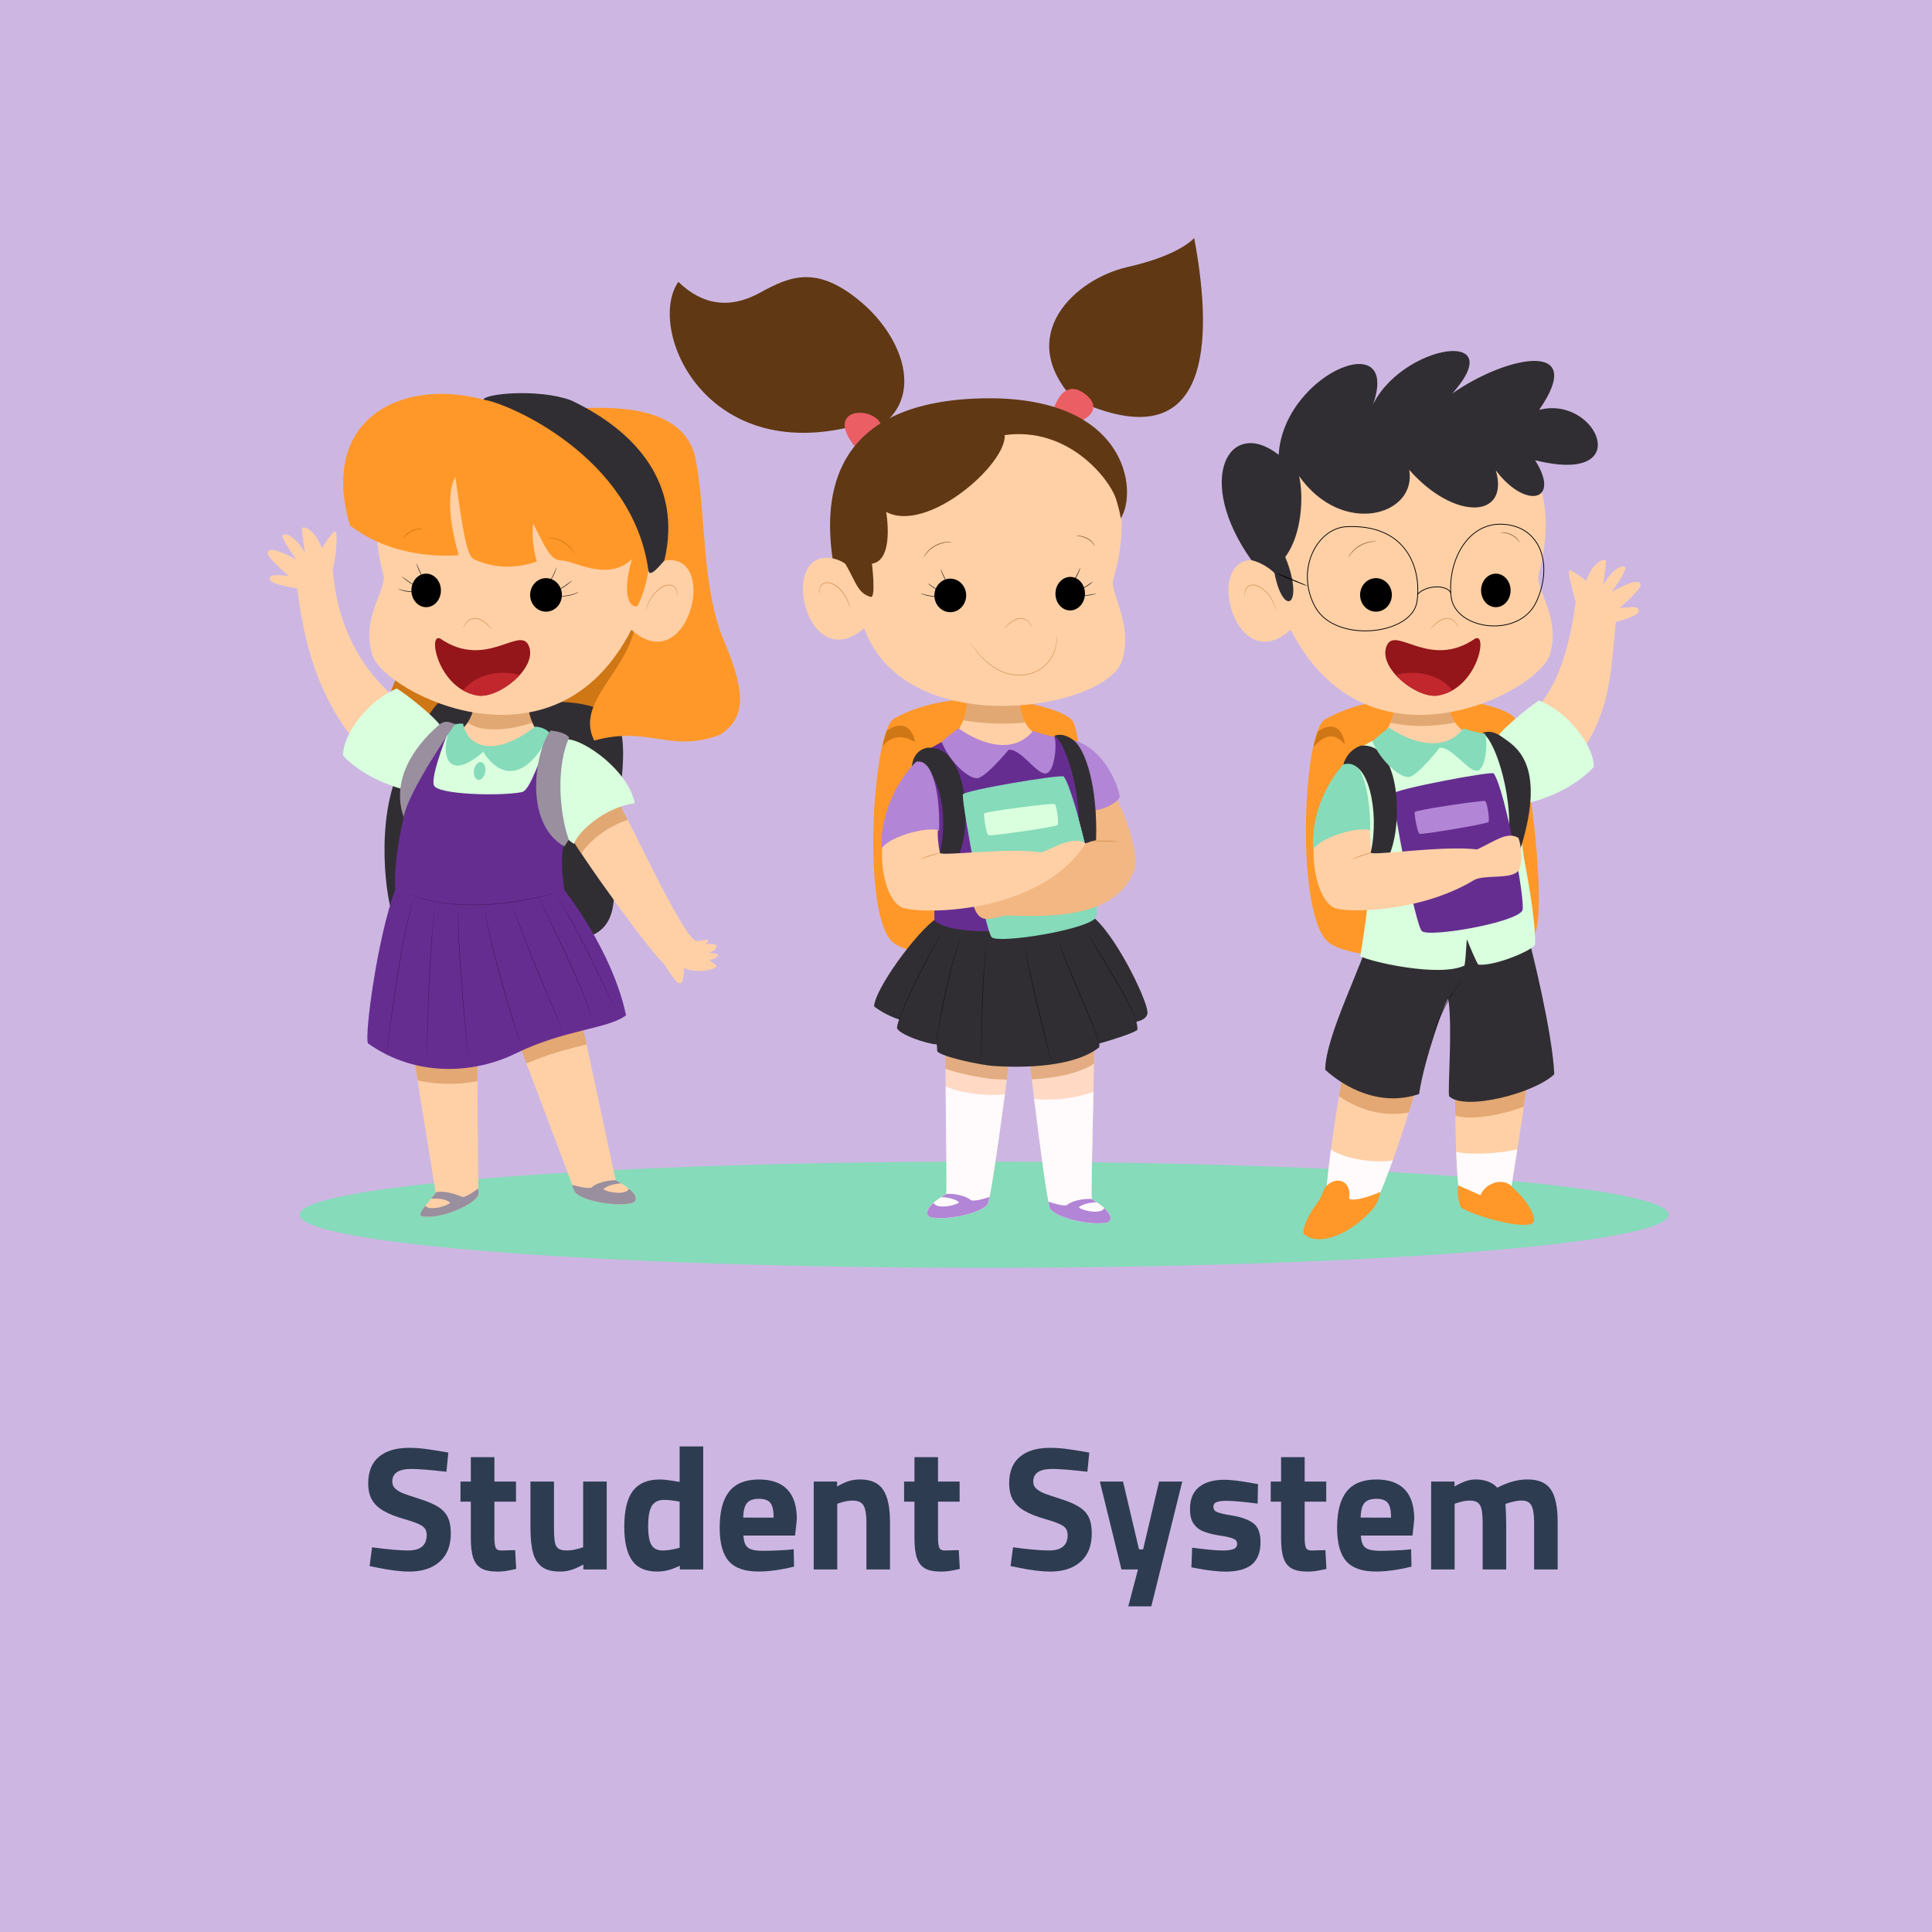 <?xml version="1.0" encoding="utf-8"?>
<!-- Generator: Adobe Illustrator 20.1.0, SVG Export Plug-In . SVG Version: 6.00 Build 0)  -->
<svg version="1.1" id="Layer_1" xmlns="http://www.w3.org/2000/svg" xmlns:xlink="http://www.w3.org/1999/xlink" x="0px" y="0px"
	 viewBox="0 0 5000 5000" style="enable-background:new 0 0 5000 5000;" xml:space="preserve">
<rect x="0" y="0" width="5000" height="5000" fill="#808080" stroke="none"/>
<style type="text/css">
	.st0{fill:url(#SVGID_1_);}
	.st1{fill:#CDB7E2;}
	.st2{enable-background:new    ;}
	.st3{fill:#2E3C51;}
	.st4{fill:#85DBBA;}
	.st5{fill:#FF9829;}
	.st6{fill:#CF7615;}
	.st7{fill:#FFD9C4;}
	.st8{fill:#FFFAFC;}
	.st9{fill:#B285D6;}
	.st10{opacity:0.5;}
	.st11{fill:#C78040;}
	.st12{fill:#312E33;}
	.st13{fill:#FFD0A6;}
	.st14{opacity:0.5;fill:#C78040;enable-background:new    ;}
	.st15{fill:#662D91;}
	.st16{fill:#D9FFDE;}
	.st17{fill:#F2B783;}
	.st18{fill:#603813;}
	.st19{fill:#EB5E64;}
	.st20{fill:#160E1A;}
	.st21{fill:#94151A;}
	.st22{fill:#B86000;}
	.st23{fill:#998F9E;}
	.st24{fill:#C1272D;}
	.st25{fill:#431863;}
	.st26{fill:none;stroke:#000000;stroke-width:2;stroke-miterlimit:10;}
</style>
<g id="BACKGROUND">
	
		<radialGradient id="SVGID_1_" cx="2500" cy="-1708" r="250" gradientTransform="matrix(1 0 0 1 0 4208)" gradientUnits="userSpaceOnUse">
		<stop  offset="0" style="stop-color:#FFFFFF"/>
		<stop  offset="0.858" style="stop-color:#F6F6F6"/>
		<stop  offset="1" style="stop-color:#F4F4F4"/>
	</radialGradient>
	<rect x="2250" y="2250" class="st0" width="500" height="500"/>
</g>
<rect x="-68.7" y="-68.7" class="st1" width="5144.7" height="5144.7"/>
<g class="st2">
	<path class="st3" d="M972.9,4056.3l-16.4-3.2l6.4-48.7c40.6,5.5,71.7,8.2,93.2,8.2c32.1,0,48.2-13.3,48.2-40
		c0-10.9-4.3-18.9-12.7-24.1c-8.5-5.2-22.7-10.6-42.8-16.4c-24-6.7-42.8-14.1-56.6-22.3s-23.8-17.9-30-29.1
		c-6.2-11.2-9.3-25.2-9.3-41.8c0-30.3,9.2-53.2,27.7-68.7s44.4-23.2,77.8-23.2c13,0,26.5,0.8,40.5,2.5c13.9,1.7,34.4,4.9,61.4,9.8
		l-5,49.6c-41.5-4.8-71.7-7.3-90.5-7.3c-33.1,0-49.6,10.9-49.6,32.7c0,7.6,2.7,13.8,8.2,18.6c5.5,4.9,12.3,8.9,20.5,12.1
		c8.2,3.2,22,7.8,41.4,13.9c20.9,6.7,37.1,13.6,48.7,20.9c11.5,7.3,19.9,16.3,25,27.1c5.2,10.8,7.7,24.6,7.7,41.6
		c0,31.8-9.6,56.3-28.9,73.2c-19.3,17-45.3,25.5-78,25.5C1036.1,4067.2,1007.2,4063.6,972.9,4056.3z"/>
	<path class="st3" d="M1245.8,4059c-9.7-5.5-16.7-14.4-20.9-26.8c-4.3-12.4-6.4-29.6-6.4-51.4v-94.6h-26.8v-51.9h26.8v-63.2h61v63.2
		h55.9v51.9h-55.9v93.2c0,11.8,1.1,20.4,3.2,25.7s7.4,7.8,15.9,7.5l34.6-0.9l2.7,48.7c-12.1,2.7-21.6,4.5-28.4,5.5
		c-6.8,0.9-13.7,1.4-20.7,1.4C1269.2,4067.2,1255.5,4064.5,1245.8,4059z"/>
	<path class="st3" d="M1403,4055.4c-11.1-7.9-18.9-20-23.4-36.4s-6.8-38.2-6.8-65.5v-119.2h60.9v120.1c0,16.4,0.8,28.6,2.3,36.6
		s4.6,13.6,9.3,16.8c4.7,3.2,11.9,4.8,21.6,4.8c7,0,13.3-0.6,18.9-1.8s13.4-3.3,23.4-6.4v-170.1h61v227.4h-60.5V4049
		c-12.7,7-23.6,11.8-32.5,14.3c-8.9,2.6-18.4,3.9-28.4,3.9C1429.3,4067.2,1414,4063.3,1403,4055.4z"/>
	<path class="st3" d="M1635.6,4038.3c-13.3-19.3-20-48.3-20-87.1c0-42.5,7.5-73.5,22.5-93c15-19.6,38.1-29.3,69.4-29.3
		c11.2,0,28.4,2.1,51.4,6.4v-91.9h61v318.4h-60.5v-9.6c-12.4,5.8-23,9.7-31.8,11.8s-17.6,3.2-26.4,3.2
		C1670.8,4067.2,1649,4057.6,1635.6,4038.3z M1752.5,4007.2l6.4-1.4v-119.6c-16.1-3-29.6-4.5-40.5-4.5c-14.6,0-25,5.2-31.4,15.5
		s-9.6,27.9-9.6,52.8c0,22.7,2.9,38.9,8.6,48.4c5.8,9.6,15.5,14.3,29.1,14.3C1726.1,4012.6,1738.6,4010.8,1752.5,4007.2z"/>
	<path class="st3" d="M1886.2,4040.4c-15.8-17.9-23.7-46.8-23.7-86.9c0-41.8,8.3-73.1,24.8-93.7c16.5-20.6,42.2-30.9,77.1-30.9
		c32.1,0,56.5,8.6,73,25.7c16.5,17.1,24.8,42.8,24.8,77.1l-4.5,42.3H1924c0.6,10.6,2.5,18.7,5.7,24.3s8.3,9.6,15.5,11.8
		c7.1,2.3,17.1,3.4,29.8,3.4c10,0,22-0.3,35.9-0.9c13.9-0.6,24.1-1.2,30.5-1.8l12.7-1.4l0.9,45c-34.3,8.5-64.9,12.7-91.9,12.7
		C1927.6,4067.2,1902,4058.3,1886.2,4040.4z M2002.2,3927.6c0-18.2-2.8-30.9-8.4-38s-15.5-10.7-29.8-10.7
		c-14.6,0-24.9,3.7-30.9,11.1c-6.1,7.4-9.3,19.9-9.6,37.5L2002.2,3927.6L2002.2,3927.6z"/>
	<path class="st3" d="M2105.9,3834.3h60.5v12.7c11.5-6.7,21.8-11.4,30.7-14.1c8.9-2.7,18.6-4.1,28.9-4.1c27.9,0,47.8,8.9,59.6,26.8
		c11.8,17.9,17.7,45.5,17.7,82.8v123.3h-61v-121.4c0-20.9-2.5-35.6-7.5-44.1s-14.5-12.7-28.4-12.7c-10,0-21.4,2.1-34.1,6.4l-5.5,1.8
		v170.1h-60.9V3834.3z"/>
	<path class="st3" d="M2393.9,4059c-9.7-5.5-16.7-14.4-20.9-26.8c-4.3-12.4-6.4-29.6-6.4-51.4v-94.6h-26.8v-51.9h26.8v-63.2h61v63.2
		h55.9v51.9h-55.9v93.2c0,11.8,1.1,20.4,3.2,25.7c2.1,5.3,7.4,7.8,15.9,7.5l34.6-0.9l2.7,48.7c-12.1,2.7-21.6,4.5-28.4,5.5
		c-6.8,0.9-13.7,1.4-20.7,1.4C2417.2,4067.2,2403.6,4064.5,2393.9,4059z"/>
	<path class="st3" d="M2631.7,4056.3l-16.4-3.2l6.4-48.7c40.6,5.5,71.7,8.2,93.2,8.2c32.1,0,48.2-13.3,48.2-40
		c0-10.9-4.3-18.9-12.7-24.1c-8.5-5.2-22.7-10.6-42.8-16.4c-24-6.7-42.8-14.1-56.6-22.3s-23.8-17.9-30-29.1
		c-6.2-11.2-9.3-25.2-9.3-41.8c0-30.3,9.2-53.2,27.7-68.7s44.4-23.2,77.8-23.2c13,0,26.5,0.8,40.5,2.5c13.9,1.7,34.4,4.9,61.4,9.8
		l-5,49.6c-41.5-4.8-71.7-7.3-90.5-7.3c-33.1,0-49.6,10.9-49.6,32.7c0,7.6,2.7,13.8,8.2,18.6c5.5,4.9,12.3,8.9,20.5,12.1
		c8.2,3.2,22,7.8,41.4,13.9c20.9,6.7,37.1,13.6,48.7,20.9c11.5,7.3,19.9,16.3,25,27.1c5.2,10.8,7.7,24.6,7.7,41.6
		c0,31.8-9.6,56.3-28.9,73.2c-19.3,17-45.3,25.5-78,25.5C2695,4067.2,2666,4063.6,2631.7,4056.3z"/>
	<path class="st3" d="M2945.1,4061.7h-42.8l-55.9-227.4h60l41.4,175.6h10.5l41.4-175.6h60l-80.1,322.9H2920L2945.1,4061.7z"/>
	<path class="st3" d="M3098,4059l-14.6-2.7l1.8-50.9c36.7,4.9,63.4,7.3,80.1,7.3c11.2,0,20.1-1.2,26.6-3.6c6.5-2.4,9.8-7,9.8-13.6
		c0-6.1-3.1-10.5-9.3-13.2s-16.6-5.3-31.2-7.7c-5.5-0.6-9.3-1.2-11.4-1.8c-15.2-2.7-27.6-6.1-37.3-10.2
		c-9.7-4.1-17.6-10.6-23.7-19.6c-6.1-8.9-9.1-21.4-9.1-37.5c0-25.8,7.9-44.9,23.7-57.3c15.8-12.4,37.4-18.6,65-18.6
		c16.4,0,40.5,2.9,72.3,8.6l15,2.7l-0.9,50.5c-36.7-4.8-63.8-7.3-81.4-7.3c-10.3,0-18.4,1.1-24.3,3.2c-5.9,2.1-8.9,6.2-8.9,12.3
		c0,6.4,3,10.8,9.1,13.4c6.1,2.6,15.9,5.1,29.6,7.5l15.9,2.7c24.3,4.9,41.5,12.1,51.9,21.6c10.3,9.6,15.5,24.9,15.5,46.2
		c0,26.1-7.4,45.3-22.3,57.8c-14.9,12.4-37.8,18.6-68.7,18.6C3151.2,4067.2,3126.8,4064.5,3098,4059z"/>
	<path class="st3" d="M3342.7,4059c-9.7-5.5-16.7-14.4-20.9-26.8c-4.3-12.4-6.4-29.6-6.4-51.4v-94.6h-26.8v-51.9h26.8v-63.2h61v63.2
		h55.9v51.9h-55.9v93.2c0,11.8,1.1,20.4,3.2,25.7c2.1,5.3,7.4,7.8,15.9,7.5l34.6-0.9l2.7,48.7c-12.1,2.7-21.6,4.5-28.4,5.5
		c-6.8,0.9-13.7,1.4-20.7,1.4C3366,4067.2,3352.4,4064.5,3342.7,4059z"/>
	<path class="st3" d="M3484.1,4040.4c-15.8-17.9-23.7-46.8-23.7-86.9c0-41.8,8.3-73.1,24.8-93.7c16.5-20.6,42.2-30.9,77.1-30.9
		c32.1,0,56.5,8.6,73,25.7c16.5,17.1,24.8,42.8,24.8,77.1l-4.5,42.3h-133.7c0.6,10.6,2.5,18.7,5.7,24.3s8.3,9.6,15.5,11.8
		c7.1,2.3,17.1,3.4,29.8,3.4c10,0,22-0.3,35.9-0.9c13.9-0.6,24.1-1.2,30.5-1.8l12.7-1.4l0.9,45c-34.3,8.5-64.9,12.7-91.9,12.7
		C3525.5,4067.2,3499.9,4058.3,3484.1,4040.4z M3600.1,3927.6c0-18.2-2.8-30.9-8.4-38c-5.6-7.1-15.5-10.7-29.8-10.7
		c-14.6,0-24.9,3.7-30.9,11.1c-6.1,7.4-9.3,19.9-9.6,37.5L3600.1,3927.6L3600.1,3927.6z"/>
	<path class="st3" d="M3703.8,3834.3h60.5v12.7c11.2-6.4,21-11,29.3-13.9s17.1-4.3,26.2-4.3c10.6,0,20.8,1.7,30.7,5.2
		s18,8.9,24.3,16.1c14.3-7.3,27.7-12.7,40.3-16.1c12.6-3.5,25.4-5.2,38.4-5.2c28.2,0,48.2,8.6,60,25.9
		c11.8,17.3,17.7,45.2,17.7,83.7v123.3h-60.9v-121.4c0-20.3-2.3-34.9-6.8-43.7s-13-13.2-25.5-13.2c-8.8,0-20.5,2.1-35,6.4l-6.8,2.3
		c1.2,20.3,1.8,37.6,1.8,51.9v117.8h-60.9v-116.9c0-16.4-0.8-28.8-2.5-37.3s-4.9-14.6-9.6-18.4c-4.7-3.8-11.8-5.7-21.2-5.7
		c-9.7,0-20.9,2.1-33.7,6.4l-5.5,1.8v170.1h-60.9L3703.8,3834.3L3703.8,3834.3z"/>
</g>
<path class="st4" d="M4318.4,3143.7c0,75.8-793.2,137.3-1771.6,137.3s-1771.6-61.5-1771.6-137.3s793.2-137.3,1771.6-137.3
	S4318.4,3067.9,4318.4,3143.7z"/>
<g>
	<path class="st5" d="M2313.3,1860.1c-55.5,32-84.7,517.4-0.8,579.8c83.8,62.4,462.2,57,499.4-10.3c37.2-67.4-10.9-519.6-34.7-562
		C2753.4,1825.1,2481.4,1763.1,2313.3,1860.1z"/>
	<path class="st6" d="M2295.5,1890.8c-4.2,11.1-8.1,24.8-11.7,40.4c41.5-48.1,84.5-6.3,84.5-12.2
		C2357.8,1872.3,2325.7,1869.6,2295.5,1890.8z"/>
	<path class="st7" d="M2647.1,2595.8c0,0,53.9,477.3,70.3,531.9c13.1,22.3,100.3,44.7,145.9,36.4c13.7-2.5,25.5-23.1-37.9-60.8
		c-3.3-6,10.8-486.8,9.3-581.9L2647.1,2595.8z"/>
	<path class="st8" d="M2829.8,2825.2c-3.1,140.6-6.2,275-4.4,278.2c38.8,23,49.4,39.7,48.7,49.7c-6.4,4-13.2,8.1-20.2,12.3
		c-47.2,4.2-124.2-16.8-136.5-37.6c-8.2-27.1-25.6-158.6-41-284.1C2723.6,2849.8,2786.4,2842.4,2829.8,2825.2z"/>
	<path class="st9" d="M2761.2,3118.9c11.3-10.9,41.9-17.4,64-16c0,0.2,0.1,0.4,0.1,0.5c4.8,2.9,9.1,5.6,13,8.2
		c-17.2,0.1-39,5-46.7,13.3c18.9,12.1,61.5,16.3,65.9,1.4c25.6,23.1,16.3,35.9,5.7,37.8c-45.6,8.3-132.8-14.1-145.9-36.4
		c-1.2-3.9-2.5-10-4.1-17.9C2722.9,3113.2,2750.5,3122.2,2761.2,3118.9z"/>
	<path class="st7" d="M2632.4,2584.5c0,0-58.9,476.7-75.9,531.1c-13.4,22.1-100.8,43.7-146.3,34.9c-13.7-2.7-25.2-23.4,38.6-60.4
		c3.4-6-5.6-486.9-3.2-582L2632.4,2584.5z"/>
	<g>
		<g class="st10">
			<path class="st11" d="M2632.4,2584.5c0,0-12.1,97.8-26.9,209.8c-13.3-0.4-24.1-0.9-31.4-1.4c-30.6-1.9-93.5-14.8-127.4-26.9
				c-1.2-111.4-2.2-218.2-1.2-257.9L2632.4,2584.5z M2834.7,2521.4l-187.6,74.4c0,0,10.2,90.8,23.1,197.6
				c54.1-3,117.5-12.9,161.1-40.3C2833.5,2651.5,2835.2,2558,2834.7,2521.4z"/>
		</g>
	</g>
	<path class="st8" d="M2447.3,2811.9c1.6,140.6,3.3,275.1,1.5,278.2c-39.1,22.6-49.8,39.1-49.2,49.2c6.4,4.1,13.1,8.3,20.1,12.5
		c47.2,4.6,124.4-15.5,136.9-36.2c8.5-27,27.2-158.3,44-283.6C2553.2,2837.6,2490.5,2829.6,2447.3,2811.9z"/>
	<path class="st12" d="M2424.8,2375.7c-55.1,37.5-161.6,186.2-162.6,228.8c28.9,23.1,65.1,34,65.1,34c-4.9,11.5-5.9,21.6-5.9,21.6
		c3.5,16.4,77.3,42.1,102.9,42.7c1.3,10.9,1.1,17.9,1.1,17.9c9.8,13.4,108.5,35.8,149.5,38.3s195.1,9.9,269.3-48.1
		c2.5-6.1,0.2-10.1,0.2-10.1c32.8-9.3,89-26.7,99.2-35.7c0.9-5.4-2.6-21-2.6-21c33.5-7,28.5-26.5,28.5-26.5
		c-3.1-34.2-83.7-202.7-146.6-249.4C2744.4,2381.8,2527.2,2441.6,2424.8,2375.7z"/>
	<path class="st13" d="M2502.9,1807c0.4,49.6-19.1,89.5-58.5,119.6c126.6,89.7,264.1,41.7,280.9-13.7c-66.6-4.6-81-53-87.7-95
		C2605.8,1783,2502.9,1807,2502.9,1807z"/>
	<g>
		<path class="st14" d="M2637.5,1817.8c-31.8-34.8-134.6-10.8-134.6-10.8c0.2,20.8-3.4,39.7-10.2,57.1c53,9.5,108.3,10.8,160.5,5.8
			C2644.6,1853.9,2640.3,1835.3,2637.5,1817.8z"/>
	</g>
	<path class="st15" d="M2442.2,1918c-182.1,84.2-12.7,217.9-12.7,217.9c-12.2,74.1-11.4,246.2-11.4,246.2
		c63.8,56.1,349.6,14.9,414.3-17.3c3.5-103.4-17-223.6-22-257.5c12.3-78.8,21-208.8-98.9-201.1
		C2650.7,1970.1,2505.1,1913.3,2442.2,1918z"/>
	<path class="st12" d="M2432.2,2206.7c0.1,0.5,0.2,0.9,0.3,1.4c4.4,2.3,23.4,1.7,50.3,0.2c35.1-85.1,17.1-281-82.8-273.3
		c-38.9,7.6-39.8,47.9-39.8,47.9C2426.4,1964.8,2457.6,2104.9,2432.2,2206.7z"/>
	<path class="st4" d="M2491.8,2056.5c-1.5,31.7,57.9,350.7,74.5,368.9s257.8-20.5,270.9-52.7c13.1-32.3-55.4-322.2-84-363.1
		C2747.2,2003.3,2490.5,2045.7,2491.8,2056.5z"/>
	<path class="st16" d="M2736.9,2135.3c-4,4.7-173.2,29.3-178.9,26.3s-12.7-50.8-11.2-56.3s177.7-27.3,182.8-24.5
		C2734.7,2083.6,2741,2130.6,2736.9,2135.3z"/>
	<g>
		<g>
			<g>
				<path class="st11" d="M2575.6,2356.7c0,0.2-2.8,0.3-7.4,0.3c-4.6-0.1-10.9-0.4-17.9-1.2c-6.9-0.9-13.2-2.2-17.5-3.8
					c-1.1-0.3-2-0.8-2.9-1.2c-0.4-0.2-0.8-0.4-1.2-0.5c-0.3-0.2-0.6-0.4-0.9-0.6c-1.1-0.7-1.7-1.1-1.6-1.2c0.1-0.2,2.6,1.2,6.9,2.5
					c4.3,1.3,10.5,2.5,17.4,3.3c6.9,0.9,13.2,1.3,17.7,1.6C2572.8,2356.3,2575.6,2356.5,2575.6,2356.7z"/>
			</g>
		</g>
	</g>
	<g>
		<g>
			<g>
				<path class="st11" d="M2566.8,2334c0,0.2-2.1,0.3-5.4,0c-3.3-0.3-8-0.9-13-2.2s-9.4-2.9-12.4-4.4c-0.8-0.4-1.4-0.7-2-1
					s-1.1-0.6-1.5-0.9c-0.8-0.5-1.2-0.8-1.2-0.9s0.5,0.1,1.4,0.4c0.4,0.2,1,0.4,1.6,0.7s1.3,0.5,2.1,0.8c3.1,1.2,7.4,2.8,12.3,4
					c4.9,1.3,9.4,2,12.7,2.5C2564.8,2333.6,2566.8,2333.8,2566.8,2334z"/>
			</g>
		</g>
	</g>
	<path class="st17" d="M2864.6,2021.4c60.5,99,80.5,193.7,71.5,228.3c-46,131.5-228.3,122.1-332.9,119.7
		c-38.5,7.3-56.4,17.3-72.8-2.8c-9-11-15.8-37-15.8-37s229.6-127.3,306.9-151.1c-10.3-57.6-19.7-105.1-19.7-105.1L2864.6,2021.4z"/>
	<path class="st9" d="M2750.9,1911.1c29.1,16.2,46.7,127.4,52.3,188.8c69-0.7,93.8-32.7,94.6-37.4
		C2894.7,2030.7,2850,1916.5,2750.9,1911.1z"/>
	<path class="st12" d="M2792,2119.8c5.4,19.8,10.8,40.9,15.9,62.1c14.6-3.8,28.8-7.7,28.8-7.7c4.4-140.6-28.3-235.5-58.1-258.3
		c-29.7-22.8-49.7-11.6-49.7-11.6C2758,1924.4,2789.4,2028.5,2792,2119.8z"/>
	<path class="st13" d="M2285.6,2173.3c-10.8,64.9,8,158.3,49.5,175.5s354.1,21.6,474.7-166.3c-28.7-16.9-64,1.3-113.3,23.4
		c-90.4-12.5-250.2,9.4-264,2.1c-9.4-46.7-5.1-83.8-5.1-83.8S2326.9,2099.9,2285.6,2173.3z"/>
	<path class="st9" d="M2370.5,1971.8c-38.1,37.5-92.3,120.8-88.8,223.2c26.4-34.3,126.9-57.2,148.7-45.1
		C2433.5,2063.9,2416.1,1960.1,2370.5,1971.8z"/>
	<path class="st18" d="M2780.2,1035.1c-155.9-166.3,1-313.1,138.1-344.1s172.2-75.1,172.2-75.1c41.5,221.1,63,568.8-275,432.4
		C2783,1047.6,2780.2,1035.1,2780.2,1035.1z"/>
	<path class="st19" d="M2723.6,1069.5c13.6-50.8,42.2-81.2,83.3-50.8c41.2,30.4,21.9,61-21.9,75.5
		C2763.5,1087.5,2723.6,1069.5,2723.6,1069.5z"/>
	<path class="st18" d="M2257,1115.8c139.4-73.1,85.7-237.3-27.8-333.5s-182.7-68.8-261.7-25.1s-150.2,32.2-211.9-27.8
		c-81.6,116.8,60,463.7,439,377C2220.1,1109.1,2257,1115.8,2257,1115.8z"/>
	<path class="st19" d="M2214.6,1158.7c-89-109,56.8-110.3,67.9-52.7C2237.1,1191.7,2214.6,1158.7,2214.6,1158.7z"/>
	<path class="st13" d="M2746.1,1102.6c129,51.8,193.1,199.7,135.1,396.1c-10.1,37,51.9,113.3,23.1,209.8
		c-38.2,128.2-559.5,215.1-667.8-82.7c-166,142.7-240-284.5-28.9-158.8C2152.1,1144.8,2484.5,1052.4,2746.1,1102.6z"/>
	<path class="st18" d="M2188,1459.6c26.9,45.6,31.1,75.8,65.5,85.2c13.9,3.8,3.1-86,3.1-86c59.1-8.7,36.8-134,36.8-134
		c105.7,56.7,311.3-122.7,306.8-198.8c164.4-22.6,269.5,112.7,287,162.3c13,40.6,13.1,53.4,13.1,53.4c45-68.7,19.8-322-365-310.6
		c-384.7,11.4-403.5,255.1-380.7,413.8C2177.7,1450,2188,1459.6,2188,1459.6z"/>
	<path d="M2500.4,1541.9c-0.5,24-19.4,43-42.1,42.4c-22.7-0.5-40.6-20.4-40.1-44.3c0.5-24,19.4-43,42-42.5
		C2483,1498.1,2501,1517.9,2500.4,1541.9z"/>
	<g>
		<g>
			<g>
				<path d="M2431.4,1544.2c0,0.2-2.8,0.3-7.3,0.3c-4.5-0.1-10.7-0.5-17.5-1.6c-3.4-0.6-6.6-1.3-9.5-2c-2.9-0.8-5.4-1.6-7.5-2.3
					c-4.2-1.5-6.7-2.8-6.6-3c0.1-0.2,2.7,0.8,6.9,2.1c2.1,0.7,4.7,1.3,7.5,2c2.9,0.7,6,1.3,9.4,1.9c6.7,1.1,12.8,1.6,17.3,1.9
					C2428.6,1543.8,2431.4,1544,2431.4,1544.2z"/>
			</g>
		</g>
	</g>
	<g>
		<g>
			<g>
				<path d="M2432.9,1530.3c-0.1,0.2-2.1-0.7-5.1-2.3c-3.1-1.6-7.2-4-11.7-6.9c-4.4-2.9-8.3-5.8-11-8s-4.3-3.7-4.2-3.8
					c0.2-0.3,7,4.9,15.9,10.7C2425.6,1525.7,2433,1529.9,2432.9,1530.3z"/>
			</g>
		</g>
	</g>
	<g>
		<g>
			<g>
				<path d="M2454.2,1512.1c-0.1,0.1-1.7-1.9-3.9-5.3s-5.1-8.2-7.9-13.7c-2.8-5.5-4.9-10.7-6.1-14.6c-1.3-3.8-1.8-6.3-1.7-6.3
					c0.2-0.1,1,2.3,2.5,6s3.7,8.8,6.4,14.3c2.8,5.5,5.5,10.3,7.5,13.8C2453.1,1509.9,2454.4,1512,2454.2,1512.1z"/>
			</g>
		</g>
	</g>
	<path d="M2731.5,1535.5c-0.5,24,16.1,43.8,37.2,44.3c21.1,0.5,38.6-18.6,39.2-42.5c0.5-24-16.1-43.8-37.2-44.3
		S2732.1,1511.6,2731.5,1535.5z"/>
	<g>
		<g>
			<g>
				<path d="M2795.6,1540.9c0-0.4,9.4-0.1,20.8-1.2c5.7-0.6,10.8-1.5,14.5-2.4c3.7-0.8,5.9-1.5,6-1.3s-2.1,1.1-5.8,2.2
					s-8.8,2.2-14.6,2.8c-5.8,0.6-11.1,0.6-14.8,0.5C2797.9,1541.3,2795.6,1541,2795.6,1540.9z"/>
			</g>
		</g>
	</g>
	<g>
		<g>
			<g>
				<path d="M2794.8,1526.9c-0.1-0.2,1.9-1.3,5-3.2c3.1-1.9,7.5-4.4,12.1-7.4c4.7-3,8.8-5.9,11.7-8c3-2.1,4.8-3.5,4.9-3.3
					c0.1,0.1-1.5,1.7-4.3,4.1c-2.8,2.3-6.9,5.4-11.6,8.4c-4.7,3-9.1,5.5-12.4,7.1C2797,1526.2,2794.9,1527,2794.8,1526.9z"/>
			</g>
		</g>
	</g>
	<g>
		<g>
			<g>
				<path d="M2775.8,1507.8c-0.2-0.1,1.1-2.2,3.2-5.7c2-3.5,4.8-8.3,7.6-13.7c2.8-5.4,5.1-10.5,6.7-14.2c1.6-3.7,2.5-6,2.7-6
					c0.2,0.1-0.5,2.5-1.8,6.3c-1.4,3.8-3.5,9-6.3,14.5s-5.8,10.3-8,13.6C2777.5,1506,2775.9,1507.9,2775.8,1507.8z"/>
			</g>
		</g>
	</g>
	<g>
		<g>
			<g>
				<path class="st11" d="M2672.5,1626.7c-0.3,0.1-2.2-5.1-7.2-12.3c-1.3-1.7-2.8-3.6-4.6-5.4s-4-3.5-6.4-4.9
					c-2.5-1.4-5.3-2.5-8.4-2.9c-3.1-0.5-6.3-0.4-9.6,0.3c-3.2,0.6-6.3,1.7-9.2,3c-2.8,1.3-5.5,2.9-7.9,4.5
					c-4.8,3.2-8.8,6.6-12.1,9.6c-1.6,1.5-3,2.9-4.3,4.1c-1.2,1.2-2.3,2.3-3.2,3.2c-1.7,1.8-2.7,2.7-2.7,2.7c-0.1-0.1,0.8-1.1,2.4-3
					c0.8-0.9,1.8-2.1,3-3.4s2.6-2.7,4.2-4.3c3.2-3.1,7.2-6.6,12-9.9c2.5-1.6,5.1-3.2,8-4.6s6.1-2.5,9.5-3.2s6.8-0.8,10-0.2
					c3.2,0.5,6.2,1.7,8.8,3.2s4.8,3.3,6.6,5.2c1.9,1.9,3.3,3.8,4.6,5.6c2.5,3.7,4,7,5.1,9.2
					C2672.1,1625.4,2672.6,1626.7,2672.5,1626.7z"/>
			</g>
		</g>
	</g>
	<g>
		<g>
			<g>
				<path class="st18" d="M2463.3,1403.1c0,0.1-1.2,0-3.5-0.1c-2.2-0.1-5.4,0-9.4,0.5c-7.9,1-18.7,3.7-29.4,9.4
					c-5.3,2.8-10.1,6.2-14,9.6c-4,3.4-7.1,7-9.6,10.1c-4.9,6.3-6.9,10.8-7.2,10.7c-0.1,0,0.4-1.2,1.4-3.2c1.1-2,2.6-4.8,5-8.1
					c2.4-3.2,5.5-6.9,9.5-10.4s8.8-7,14.2-9.9c10.9-5.8,21.9-8.4,29.9-9.2c4-0.4,7.3-0.3,9.5-0.1
					C2462.1,1402.7,2463.3,1403,2463.3,1403.1z"/>
			</g>
		</g>
	</g>
	<g>
		<g>
			<g>
				<path class="st18" d="M2784.5,1387.1c0-0.1,0.8-0.3,2.3-0.4c1.5-0.2,3.7-0.2,6.5,0c5.4,0.5,13,2.2,20.4,6.1
					c3.7,1.9,7.1,4.2,9.8,6.5c2.7,2.4,4.9,4.9,6.4,7.2c1.5,2.3,2.5,4.3,2.9,5.8c0.5,1.5,0.6,2.3,0.6,2.3c-0.2,0.1-1.1-3.2-4.3-7.6
					c-1.6-2.2-3.7-4.5-6.5-6.8c-2.7-2.3-6-4.4-9.6-6.3c-7.3-3.8-14.6-5.6-19.9-6.3C2787.9,1386.9,2784.6,1387.4,2784.5,1387.1z"/>
			</g>
		</g>
	</g>
	<g>
		<g>
			<g>
				<path class="st11" d="M2734.8,1647.6c0,0,0,0.3,0.1,0.8c0,0.5,0,1.4,0.1,2.4c0,0.5,0,1.1,0,1.8c0,0.7,0,1.4-0.1,2.2
					c0,0.8-0.1,1.6-0.1,2.5c-0.1,0.9-0.1,1.8-0.2,2.9c-0.1,2-0.4,4.2-0.7,6.7c-0.4,2.4-0.8,5.1-1.5,7.9c-1.3,5.6-3.2,11.9-6.2,18.5
					s-7,13.5-12.5,20.1c-5.4,6.6-12.1,12.9-20.1,18.3c-8,5.3-17.2,9.7-27.3,12.5c-10,2.9-20.9,4.1-32,3.7c-5.5-0.2-11-0.9-16.3-1.8
					c-5.3-1-10.4-2.4-15.4-4c-9.9-3.3-19-7.7-27.2-12.6c-16.4-9.9-29.1-21.9-38.8-32.6c-2.4-2.7-4.6-5.3-6.7-7.8
					c-1-1.3-2-2.5-2.9-3.7c-1-1.2-1.9-2.4-2.7-3.5c-1.7-2.3-3.3-4.5-4.6-6.5c-1.4-2-2.7-3.9-3.7-5.6c-1.1-1.7-2.1-3.2-2.9-4.5
					c-0.8-1.3-1.5-2.5-2-3.4s-0.9-1.6-1.2-2.1s-0.4-0.7-0.4-0.7s0.2,0.2,0.5,0.7s0.7,1.1,1.3,2s1.3,2,2.1,3.3c0.9,1.3,1.9,2.8,3,4.5
					s2.4,3.5,3.8,5.5c1.4,2,3,4.1,4.7,6.4c0.8,1.2,1.8,2.3,2.7,3.5c1,1.2,1.9,2.4,3,3.7c2.1,2.5,4.3,5.1,6.7,7.7
					c9.7,10.6,22.4,22.4,38.7,32.2c8.2,4.8,17.2,9.2,27,12.4c4.9,1.6,10,2.9,15.2,3.9s10.6,1.6,16.1,1.8c10.9,0.4,21.7-0.8,31.6-3.6
					c9.9-2.8,19.1-7,26.9-12.3c7.9-5.3,14.6-11.4,19.9-18c5.4-6.5,9.4-13.3,12.5-19.8c3-6.5,5-12.7,6.3-18.3
					c0.7-2.8,1.1-5.4,1.6-7.8c0.3-2.4,0.7-4.6,0.8-6.6c0.1-1,0.2-1.9,0.3-2.8c0-0.9,0.1-1.7,0.1-2.5s0.1-1.5,0.1-2.1
					c0-0.7,0-1.2,0-1.8c0-1.1,0.1-1.9,0.1-2.4C2734.7,1647.9,2734.8,1647.6,2734.8,1647.6z"/>
			</g>
		</g>
	</g>
	<g>
		<g>
			<g>
				<path class="st11" d="M2200.5,1574.9c-0.1,0-0.6-1.8-1.6-5.1c-1-3.3-2.6-8-5.1-13.6s-5.9-12.1-10.5-18.8
					c-4.6-6.6-10.6-13.4-18-19.1c-3.7-2.8-7.6-5.2-11.6-6.9c-4-1.7-8.1-2.8-12.1-3s-7.8,0.7-10.8,2.4c-3.1,1.8-5.2,4.4-6.7,7
					s-2.3,5.3-2.8,7.7c-0.5,2.4-0.8,4.5-0.9,6.2c-0.2,3.4-0.2,5.3-0.3,5.3c0,0-0.1-0.5-0.2-1.4c-0.1-0.9-0.1-2.3-0.1-4
					s0.2-3.9,0.7-6.3s1.2-5.2,2.7-8s3.7-5.6,7-7.5c3.2-1.9,7.3-2.9,11.4-2.7c4.2,0.1,8.5,1.3,12.6,3c4.1,1.8,8.1,4.2,11.9,7
					c7.6,5.8,13.6,12.7,18.2,19.4c4.6,6.8,8,13.4,10.4,19.1s3.8,10.5,4.7,13.9c0.5,1.7,0.8,3,0.9,3.9
					C2200.4,1574.5,2200.5,1574.9,2200.5,1574.9z"/>
			</g>
		</g>
	</g>
	<path class="st9" d="M2480.6,1884.8c-28.4,20.3-43.8,35.1-43.8,35.1c22,54,71,96.9,93.2,94c22.2-3,80.3-73.4,80.3-73.4
		c31.5-3.9,73.3,65.2,96.7,61.1s28.5-77.2,21.9-94.8c-28.9-5.3-55.5-15.2-55.5-15.2C2624,1952.4,2541.2,1928,2480.6,1884.8z"/>
	<g>
		<g>
			<g>
				<path class="st11" d="M2382.5,2224.4c0-0.1,0.6-0.6,1.8-1.4c1.2-0.8,3.1-1.8,5.5-2.8c4.7-2.2,11.5-4.6,19-6.9
					c7.5-2.3,14.4-4.2,19.5-5.4c5-1.2,8.2-1.8,8.2-1.6s-3,1.1-8,2.5s-11.8,3.4-19.3,5.7s-14.2,4.6-19,6.5c-2.4,0.9-4.3,1.8-5.6,2.4
					C2383.3,2224.1,2382.6,2224.5,2382.5,2224.4z"/>
			</g>
		</g>
	</g>
	<g>
		<g>
			<g>
				<path class="st11" d="M2895.2,2178.7c0,0.1-1,0.1-2.9,0s-4.6-0.2-7.9-0.4c-6.7-0.3-15.9-0.8-26.1-1.1c-10.2-0.3-19.4-0.2-26,0.2
					c-0.8,0.1-1.6,0.1-2.4,0.1c-0.7,0.1-1.4,0.2-2.1,0.2c-1.3,0.2-2.5,0.2-3.4,0.4c-1.8,0.3-2.9,0.5-2.9,0.4s1-0.4,2.8-0.9
					c0.9-0.3,2-0.4,3.4-0.7c0.7-0.1,1.4-0.2,2.1-0.3c0.8-0.1,1.5-0.2,2.4-0.2c6.7-0.7,15.9-0.9,26.2-0.6c10.2,0.3,19.4,0.9,26.1,1.5
					c3.3,0.3,6,0.6,7.9,0.8C2894.1,2178.4,2895.2,2178.6,2895.2,2178.7z"/>
			</g>
		</g>
	</g>
	<path class="st9" d="M2512.8,3106.3c-11.2-11-41.7-17.8-63.8-16.7c0,0.2-0.1,0.4-0.1,0.5c-4.8,2.8-9.1,5.5-13.1,8.1
		c17.2,0.3,39,5.4,46.5,13.8c-19,11.9-61.7,15.7-65.9,0.7c-25.8,22.8-16.7,35.7-6.1,37.8c45.5,8.8,132.9-12.7,146.3-34.9
		c1.2-3.9,2.6-10,4.2-17.8C2551.2,3101.1,2523.5,3109.7,2512.8,3106.3z"/>
	<g>
		<g>
			<g>
				<path class="st20" d="M2321.4,2660.1c0,0,0-0.2,0.1-0.7s0.2-1.2,0.4-2.1c0.2-0.9,0.4-2,0.8-3.3c0.3-1.3,0.7-2.8,1.2-4.5
					c1.9-6.8,5-16.4,9.5-28.2c8.9-23.5,23-55.2,39.9-89.6c16.9-34.4,33.3-65,45.8-86.7c6.3-10.9,11.5-19.6,15.4-25.5
					c1.9-2.9,3.4-5.2,4.5-6.7c0.5-0.7,1-1.3,1.2-1.7c0.3-0.4,0.4-0.6,0.5-0.6c0,0-0.1,0.2-0.3,0.6c-0.3,0.4-0.6,1-1.1,1.8
					c-1,1.5-2.5,3.9-4.3,6.8c-3.7,6-8.8,14.7-15,25.6c-12.3,21.9-28.6,52.5-45.5,86.8c-16.9,34.4-31.1,66-40.2,89.4
					c-4.6,11.7-7.8,21.3-9.9,28c-0.5,1.7-0.9,3.2-1.3,4.5c-0.4,1.3-0.6,2.4-0.9,3.3c-0.2,0.9-0.4,1.6-0.6,2
					C2321.6,2659.9,2321.5,2660.1,2321.4,2660.1z"/>
			</g>
		</g>
	</g>
	<g>
		<g>
			<g>
				<path class="st20" d="M2423.5,2706.6c0,0,0-0.3-0.1-0.8c0-0.5,0-1.2,0-2.2c0.1-1.9,0.2-4.8,0.5-8.5c0.7-7.4,2-18,4.1-31
					c4.1-26.1,10.8-62,19.6-101.3c8.7-39.3,17.9-74.7,25.9-99.9c4-12.6,7.7-22.6,10.6-29.4c1.5-3.4,2.7-6,3.6-7.7
					c0.5-0.9,0.8-1.5,1-1.9s0.4-0.7,0.4-0.6c0,0-0.1,0.2-0.3,0.7s-0.5,1.1-0.9,2c-0.9,1.7-2,4.4-3.4,7.8
					c-2.8,6.8-6.3,16.9-10.2,29.5c-7.8,25.2-16.8,60.6-25.5,99.9c-8.7,39.3-15.6,75.1-20,101.2c-2.2,13-3.7,23.6-4.5,30.9
					c-0.4,3.7-0.6,6.5-0.8,8.5c-0.1,1-0.1,1.7-0.1,2.2C2423.5,2706.4,2423.5,2706.6,2423.5,2706.6z"/>
			</g>
		</g>
	</g>
	<g>
		<g>
			<g>
				<path class="st20" d="M2539.8,2754.6c0,0,0-0.3-0.1-0.8c0-0.5,0-1.3-0.1-2.4c0-2.1-0.1-5.1-0.1-9.1c0-7.9-0.1-19.3,0-33.4
					c0.2-28.2,0.7-67.2,2.1-110.3c1.4-43,3.7-82,6.5-110.1c1.4-14.1,2.9-25.4,4.3-33.2c0.4-1.9,0.7-3.7,0.9-5.2
					c0.3-1.5,0.6-2.7,0.8-3.8c0.2-1,0.4-1.8,0.5-2.3s0.2-0.8,0.2-0.8s0,0.3-0.1,0.8s-0.2,1.3-0.4,2.3s-0.4,2.3-0.7,3.8
					c-0.2,1.5-0.5,3.2-0.8,5.2c-1.2,7.8-2.6,19.1-3.9,33.2c-2.6,28.1-4.6,67-6.1,110.1c-1.4,43-2.1,82-2.5,110.2
					c-0.2,14.1-0.3,25.5-0.5,33.4c-0.1,3.9-0.1,7-0.1,9.1c0,1-0.1,1.8-0.1,2.4C2539.8,2754.4,2539.8,2754.6,2539.8,2754.6z"/>
			</g>
		</g>
	</g>
	<g>
		<g>
			<g>
				<path class="st20" d="M2719.1,2743.6c0,0-0.1-0.3-0.2-0.7c-0.1-0.5-0.3-1.2-0.5-2.2c-0.4-2-1.1-4.8-2-8.5
					c-1.9-7.3-4.5-18-7.8-31.1c-6.7-26.3-15.9-62.6-25.5-102.8s-17.6-76.8-22.6-103.5c-0.6-3.3-1.3-6.5-1.8-9.5s-1-5.9-1.4-8.5
					c-0.9-5.3-1.7-9.9-2.1-13.6c-0.5-3.8-0.9-6.7-1.1-8.7c-0.1-1-0.2-1.7-0.3-2.3c-0.1-0.5-0.1-0.8,0-0.8c0,0,0.1,0.3,0.2,0.8
					c0.1,0.5,0.2,1.3,0.4,2.2c0.3,2,0.8,4.9,1.4,8.6c0.5,3.8,1.4,8.3,2.3,13.6c0.5,2.6,1,5.5,1.5,8.5c0.6,3,1.2,6.2,1.9,9.5
					c5.2,26.6,13.4,63.1,23,103.3s18.7,76.5,25.1,102.9c3.2,13.2,5.8,23.8,7.4,31.2c0.8,3.7,1.5,6.6,1.8,8.6c0.2,1,0.3,1.7,0.4,2.2
					C2719.1,2743.4,2719.1,2743.6,2719.1,2743.6z"/>
			</g>
		</g>
	</g>
	<g>
		<g>
			<g>
				<path class="st20" d="M2844.5,2700.7c-0.1,0-0.1-1-0.6-2.8c-0.5-1.9-1.3-4.5-2.5-8c-2.4-6.9-6.2-16.7-11-28.7
					c-9.8-24.1-23.8-57.1-39.3-93.7c-15.4-36.5-29.2-69.7-38.6-94c-4.7-12.1-8.2-22-10.5-29c-1.1-3.5-1.9-6.2-2.4-8
					c-0.3-0.9-0.4-1.6-0.5-2.1s-0.2-0.7-0.1-0.7s0.1,0.2,0.3,0.7c0.1,0.5,0.4,1.2,0.7,2.1c0.6,1.8,1.5,4.5,2.6,7.9
					c2.4,6.9,6.1,16.7,10.9,28.8c9.6,24.2,23.5,57.3,38.9,93.8s29.4,69.7,38.9,93.9c4.8,12.1,8.4,22,10.7,28.9
					c1.1,3.5,1.9,6.2,2.2,8.1c0.2,0.9,0.3,1.7,0.3,2.2C2844.5,2700.5,2844.5,2700.7,2844.5,2700.7z"/>
			</g>
		</g>
	</g>
	<g>
		<g>
			<g>
				<path class="st20" d="M2941.1,2644c0,0-0.1-0.2-0.2-0.7c-0.1-0.4-0.3-1.1-0.6-2c-0.1-0.4-0.2-0.9-0.4-1.4s-0.4-1.1-0.6-1.7
					c-0.4-1.2-0.9-2.7-1.5-4.2c-2.4-6.3-6.5-15.3-12-26.1c-10.9-21.7-27.5-51-46.3-82.9c-18.8-32-36.3-60.7-48.9-81.5
					c-6.3-10.4-11.4-18.8-14.9-24.7c-1.7-2.9-3.1-5.2-4-6.8c-0.4-0.8-0.8-1.4-1-1.8c-0.2-0.4-0.3-0.6-0.3-0.6s0.2,0.2,0.4,0.6
					c0.2,0.4,0.6,1,1.1,1.7c1,1.5,2.4,3.7,4.2,6.6c3.6,5.8,8.8,14.1,15.2,24.4c12.8,20.7,30.4,49.3,49.3,81.3
					c18.8,32,35.2,61.3,46,83.2c5.4,10.9,9.3,20,11.6,26.4c0.6,1.6,1,3,1.4,4.3c0.2,0.6,0.4,1.2,0.5,1.7c0.2,0.5,0.2,1,0.3,1.5
					c0.2,0.9,0.3,1.5,0.4,2C2941.1,2643.8,2941.1,2644,2941.1,2644z"/>
			</g>
		</g>
	</g>
</g>
<g>
	<path class="st6" d="M1066.1,1676c-62.8,111.6-81.4,176.7-60.4,220.8c96.9,35.7,241.8-30.2,330.1-9.3
		c88.3,20.9,204.6-74.4,299.9-20.9c118.6-106.9,48.8-269.7,48.8-269.7S1191.7,1573.7,1066.1,1676z"/>
	<path class="st12" d="M1404,1816.3c94.5-2.3,193.7,8.5,206.1,93.8s-24.4,226.7-22.1,320.4c2.3,93.8,15.1,179-85.6,199.5
		c-147.8,30.1-461.8-16.3-482-51.9c-20.2-35.7-52.7-258,17.8-396.7s95.3-174.4,120.1-173.6C1183.1,1808.5,1404,1816.3,1404,1816.3z"
		/>
	<path class="st13" d="M1457.5,2134c51.1,91.4,233.3,338.6,259.6,358.8c27.9,41.8,37.2,58.1,45.7,50.4c8.5-7.7,7-38,7-38
		c41.1,17,86,0.8,85.2-4.6c-8.5-8.5-19.4-16.3-19.4-16.3c21.7-2.3,25.6-14.7,20.2-15.5s-20.2-3.1-20.2-3.1
		c17.8-6.2,20.9-17.1,17-20.2c-3.9-3.1-26.3-2.3-26.3-2.3c7-7,9.3-8.5,4.6-10.1s-27.1,3.1-29.4,2.3
		c-34.1-10.9-159.6-285.9-204.6-366.5C1521.8,2020.9,1460.6,2107.6,1457.5,2134z"/>
	<path class="st13" d="M1167.3,1896.9c-148.6-66.5-288-191.1-306.3-423.4c10.5-42.4,13.3-97.8,6.3-98.1
		c-7.1-0.3-34.3,43.2-34.3,43.2c-20.7-53.2-49.5-57.3-51.4-51.3c-1.9,5.9,8.2,63.5,8.2,63.5c-27.9-45-50.1-51.5-57.7-46.2
		c-7.6,5.4,35,63.7,35,63.7c-49.1-26.4-72.3-31.3-74.6-18.3s55.6,60.6,55.6,60.6c-44.3-4.5-52.4-1.9-49.1,10.3
		c3.3,12.2,70.4,21.8,70.4,21.8c18.8,152,66.4,394.1,319.3,536.2C1161.8,2035,1167.3,1896.9,1167.3,1896.9z"/>
	<path class="st13" d="M1365.8,1804.7c-1.6,49.6,17,89.9,55.8,120.9c-128.6,86.8-265,35.6-280.5-20.2c66.6-3.1,82.1-51.1,89.9-93
		C1263.5,1778.3,1365.8,1804.7,1365.8,1804.7z"/>
	<g>
		<path class="st14" d="M1378,1870.6c-8.8-19.8-13-41.7-12.2-65.9c0,0-102.3-26.4-134.8,7.7c-3.6,19.5-9,40.3-20.4,57.3
			C1230,1887.6,1289,1899,1378,1870.6z"/>
	</g>
	<path class="st5" d="M1479.9,1057.7c90.7-4.6,292.9-16.3,320.8,132.5c27.9,148.8,13.9,330.1,74.4,471.9s48.8,199.9-11.6,239.4
		c-127.9,48.8-184.8-24.4-325.5,15.1c-57.3-112.4,126.7-197.6,108.1-355.7C1638.2,1493.9,1589.2,1148.3,1479.9,1057.7z"/>
	<path class="st13" d="M1136.5,1094.9c-130.2,48.8-197.6,195.3-144.1,392.9c9.3,37.2-60.4,113.9-27.9,209.2
		c32.5,95.3,469.6,323.1,669.5-67.4c162.7,146.5,246.4-279,32.5-158.1C1729.3,1150.7,1399.2,1050.7,1136.5,1094.9z"/>
	<path class="st21" d="M1139.7,1652.8c-34.1-17.4-6.2,130.2,96.1,147.2c53.1,8.8,155-69.7,133.3-127.1
		C1347.4,1615.6,1259.1,1734.9,1139.7,1652.8z"/>
	<path d="M1372,1539.6c0,24,18.4,43.4,41.1,43.4s41.1-19.4,41.1-43.4s-18.4-43.4-41.1-43.4C1390.4,1496.3,1372,1515.7,1372,1539.6z"
		/>
	<g>
		<g>
			<g>
				<path d="M1441,1543.5c0-0.2,3.3-0.3,8.5-0.6c5.3-0.3,12.5-0.8,20.4-2.1c3.9-0.7,7.7-1.5,11-2.5c1.7-0.5,3.2-0.9,4.7-1.5
					c0.7-0.3,1.4-0.5,2.1-0.7c0.7-0.3,1.3-0.5,1.9-0.7c4.9-1.9,7.7-3.5,7.9-3.3c0,0.1-0.6,0.5-1.9,1.3c-0.6,0.4-1.4,0.8-2.4,1.3
					c-0.9,0.5-2,1-3.2,1.5c-0.6,0.3-1.2,0.5-1.9,0.8c-0.7,0.3-1.4,0.5-2.1,0.8c-1.5,0.6-3.1,1.1-4.7,1.6c-3.4,1-7.1,1.9-11.1,2.6
					c-8,1.3-15.3,1.7-20.6,1.7c-2.6,0-4.8,0-6.3-0.1C1441.8,1543.7,1441,1543.6,1441,1543.5z"/>
			</g>
		</g>
	</g>
	<g>
		<g>
			<g>
				<path d="M1439.8,1529.6c-0.1-0.2,2.3-1.6,6.1-3.8c3.8-2.3,9.1-5.4,14.8-9.2c5.7-3.7,10.6-7.4,14.2-10c3.5-2.7,5.7-4.4,5.8-4.2
					c0.1,0.1-1.8,2.1-5.3,5c-3.4,2.9-8.3,6.6-14,10.4s-11.1,6.8-15,8.9C1442.5,1528.6,1439.9,1529.7,1439.8,1529.6z"/>
			</g>
		</g>
	</g>
	<g>
		<g>
			<g>
				<path d="M1418.9,1511c-0.2-0.1,1.2-2.4,3.4-6c2.2-3.7,5.2-8.8,8.2-14.6c3-5.8,5.4-11.2,7-15.2s2.5-6.5,2.7-6.4
					c0.2,0-0.4,2.7-1.9,6.7c-1.4,4.1-3.7,9.6-6.7,15.4s-6.2,10.9-8.6,14.5C1420.7,1509,1419.1,1511.1,1418.9,1511z"/>
			</g>
		</g>
	</g>
	<ellipse cx="1102.9" cy="1528" rx="38.2" ry="43.4"/>
	<g>
		<g>
			<g>
				<path d="M1077,1531.9c0,0.2-2.6,0.4-6.9,0.4s-10.2-0.3-16.7-1.3c-3.2-0.5-6.3-1.2-9.1-1.9c-2.7-0.7-5.2-1.5-7.2-2.2
					c-4-1.5-6.4-2.7-6.3-2.9c0.1-0.2,2.5,0.8,6.6,2c2,0.6,4.5,1.3,7.2,1.9s5.8,1.2,9,1.7c6.4,1,12.3,1.4,16.5,1.7
					C1074.3,1531.6,1076.9,1531.7,1077,1531.9z"/>
			</g>
		</g>
	</g>
	<g>
		<g>
			<g>
				<path d="M1078,1518c-0.1,0.2-2.5-1-6.1-3c-3.7-2.1-8.7-5.1-14-8.7s-9.9-7.2-13.2-9.9c-3.2-2.7-5.1-4.6-5-4.7s2.2,1.5,5.5,4
					c3.4,2.5,8.1,5.9,13.3,9.5c5.3,3.6,10.2,6.8,13.7,9C1075.9,1516.4,1078.1,1517.8,1078,1518z"/>
			</g>
		</g>
	</g>
	<path class="st16" d="M1133.6,1883.7c8.4,8.4,28.3-9.9,38,1.5c56.6,67.4,142.1,78.1,244.1,17.1c23.2-1.6,27.9,10.8,27.9,10.8
		c-13.9,162.7-17,263.5-17,263.5s-303.8-18.6-331.7-69.7S1133.6,1883.7,1133.6,1883.7z"/>
	<g>
		<g>
			<g>
				<path d="M1097.5,1499.4c-0.1,0.1-1.7-2-3.9-5.5c-2.2-3.5-5.1-8.5-7.9-14.2s-4.8-11.1-6.1-15c-1.3-4-1.9-6.5-1.7-6.5
					c0.2-0.1,1.1,2.4,2.6,6.2c1.5,3.8,3.7,9.1,6.4,14.8c2.7,5.7,5.5,10.7,7.5,14.3C1096.4,1497,1097.7,1499.3,1097.5,1499.4z"/>
			</g>
		</g>
	</g>
	<g>
		<g>
			<g>
				<path class="st11" d="M1198.1,1626.1c-0.1,0,0.4-1.3,1.4-3.6c1.1-2.2,2.7-5.5,5.3-9.1c1.3-1.8,2.8-3.7,4.8-5.5
					c1.9-1.9,4.1-3.6,6.7-5.1c2.6-1.4,5.6-2.5,8.9-3c3.2-0.5,6.6-0.3,10,0.5c3.4,0.7,6.5,2,9.4,3.4s5.5,3.1,7.9,4.8
					c4.8,3.4,8.7,7,11.8,10.2c1.6,1.6,2.9,3.1,4.1,4.4s2.1,2.5,2.9,3.4c1.5,1.9,2.4,3,2.3,3.1s-1-0.9-2.7-2.7
					c-0.8-0.9-1.9-2-3.1-3.3c-1.2-1.2-2.6-2.7-4.2-4.2c-3.2-3-7.1-6.5-11.9-9.9c-2.4-1.6-5-3.2-7.8-4.6s-5.9-2.5-9.1-3.3
					c-3.2-0.7-6.5-0.9-9.5-0.5c-3.1,0.4-5.9,1.4-8.4,2.8c-2.5,1.3-4.7,3-6.6,4.8c-1.9,1.7-3.4,3.6-4.8,5.3
					C1200.4,1621,1198.3,1626.2,1198.1,1626.1z"/>
			</g>
		</g>
	</g>
	<g>
		<g>
			<g>
				<path class="st11" d="M1671.1,1579.6c0,0,0-0.5,0.3-1.4c0.2-0.9,0.5-2.2,1-3.8c1-3.3,2.5-8.1,5.1-13.7c2.5-5.7,6-12.2,10.8-18.9
					c4.8-6.6,10.9-13.4,18.6-19c3.8-2.8,7.9-5.1,12.1-6.8c4.2-1.7,8.5-2.7,12.7-2.7c4.2-0.1,8.2,1,11.4,3c3.2,2,5.4,4.9,6.8,7.6
					c1.4,2.8,2.1,5.6,2.5,8s0.5,4.6,0.5,6.3c0,1.7-0.1,3.1-0.2,4s-0.2,1.4-0.2,1.4c-0.1,0,0-1.9-0.2-5.3c-0.1-1.7-0.3-3.8-0.7-6.2
					c-0.5-2.4-1.2-5-2.6-7.7c-1.4-2.6-3.5-5.3-6.6-7.1c-3-1.8-6.8-2.8-10.8-2.7c-4,0.1-8.1,1.1-12.2,2.7s-8,3.9-11.8,6.6
					c-7.6,5.5-13.6,12.1-18.4,18.6s-8.3,13-10.9,18.5c-2.6,5.6-4.3,10.3-5.4,13.5C1671.8,1577.8,1671.3,1579.6,1671.1,1579.6z"/>
			</g>
		</g>
	</g>
	<path class="st5" d="M1252.1,1034.4c-213.9-58.1-427.7,51.1-346.4,325.5c123.2,95.3,281.3,76.7,281.3,76.7
		c-44.2-154.2-8.5-202.3-8.5-202.3c18.6,137.2,29.4,199.9,45.7,211.6c83.7,41.8,165.1,7,165.1,7c-16.3-55.8-9.3-97.6-9.3-97.6
		c32.5,62.8,44.2,95.3,74.4,95.3s118.6,56.6,181.3-3.9c-35.7,119.3,11.7,132.9,16.3,117.8c57.1-120.9,20.9-274.3-7-365
		S1479.9,999.5,1252.1,1034.4z"/>
	<path class="st16" d="M1139,1876.7c-24-31.8-105.4-93-112.4-94.6c-70.5,28.7-139.5,115.5-138.7,173.6
		c73.6,76.7,185.2,93.8,185.2,93.8L1139,1876.7z"/>
	<g>
		<g>
			<g>
				<path class="st22" d="M1414.9,1392.3c0-0.1,1.2-0.4,3.4-0.6c2.2-0.2,5.5-0.2,9.5,0.3c8,0.9,18.9,3.8,29.7,9.9
					c5.4,3,10.1,6.6,14,10.2s7,7.4,9.3,10.6c2.3,3.3,3.8,6.2,4.9,8.2c0.9,2,1.4,3.2,1.3,3.2c-0.2,0.1-2.2-4.5-6.9-10.9
					c-2.4-3.2-5.5-6.8-9.3-10.3c-3.9-3.5-8.5-7-13.8-9.9c-10.5-6-21.3-8.9-29.1-10.1c-3.9-0.6-7.1-0.7-9.4-0.7
					S1414.9,1392.4,1414.9,1392.3z"/>
			</g>
		</g>
	</g>
	<g>
		<g>
			<g>
				<path class="st22" d="M1094.1,1369c0,0.2-3.4-0.3-8.7,0.3c-5.3,0.6-12.7,2.3-20.1,5.8c-3.7,1.8-7,3.9-9.8,6.1s-5,4.5-6.6,6.6
					c-3.3,4.3-4.2,7.6-4.5,7.5c-0.1,0,0.1-0.9,0.6-2.3s1.5-3.5,3.1-5.7c1.6-2.3,3.8-4.7,6.6-7c2.8-2.3,6.2-4.5,10-6.3
					c7.5-3.7,15.1-5.3,20.5-5.6c2.7-0.2,5-0.1,6.5,0.1C1093.3,1368.7,1094.1,1368.9,1094.1,1369z"/>
			</g>
		</g>
	</g>
	<path class="st13" d="M1234.5,2575.4c0,0,1.8,458.3,3.6,515.3c-5.3,25.3-95.3,64.3-141.2,57.5c-13.8-2-17.9-4,30.2-59.9
		c1.2-6.8-78.3-471.8-87.1-566.6L1234.5,2575.4z"/>
	<path class="st23" d="M1237.8,3075.5c-9.2,7-30.2,22.2-40.7,22.5c-13.4-6.4-49.1-18.3-70.1-12c0.1,1.3,0.2,2.1,0.2,2.3
		c-4.4,5.1-8.2,9.6-11.8,13.9c16.8-0.5,38.1-0.9,50,11.1c-17.7,12.2-57,19.3-64.6,7c-19.1,24.9-14.3,26.4-3.8,27.9
		c45.9,6.7,135.9-32.2,141.2-57.5C1238,3087.1,1237.9,3082,1237.8,3075.5z"/>
	<path class="st13" d="M1305,2600.6c0,0,163.4,430.1,182.4,483.8c14.2,21.6,102.3,39.8,147.5,29.3c13.6-3.2,24.3-24.4-40.9-58.8
		c-3.6-5.8-101.2-483.8-127.6-575.2L1305,2600.6z"/>
	<g>
		<g class="st10">
			<path class="st11" d="M1235.6,2798c-49.3,9.4-102.5,9.9-154.9-1.8c-18.6-116.1-36.7-232.2-40.6-274.5l194.5,53.6
				C1234.5,2575.4,1234.9,2681.5,1235.6,2798z M1362.5,2752.2c58.1-25.1,111.3-38.3,155.6-49.3c-21.4-98.8-41.6-188.8-51.6-223.4
				l-161.5,121C1305,2600.6,1330.5,2667.7,1362.5,2752.2z"/>
		</g>
	</g>
	<path class="st23" d="M1530.8,3073.4c10.8-11.4,41-19.4,63.2-19.1c0,0.2,0.1,0.4,0.1,0.5c4.9,2.6,9.3,5.1,13.4,7.6
		c-17.2,1-38.7,6.8-46,15.6c19.5,11.2,62.2,13.3,65.9-1.8c26.7,21.8,18.1,35.1,7.5,37.5c-45.2,10.5-133.3-7.7-147.5-29.3
		c-1.4-3.8-5-10.4-6.9-18.2C1490.2,3069.1,1520.2,3077.2,1530.8,3073.4z"/>
	<path class="st12" d="M1251.3,1034.4c63.5,8.5,386.5,147.7,426.6,441.3c3.2,23.5,33.9-17.6,41.5-24.9
		c46.5-196.8-71.3-334.3-241.8-414.9C1392.4,1005,1252.9,1018.9,1251.3,1034.4z"/>
	<path class="st24" d="M1344.9,1747.1c-47-14.2-113.1-4.2-146.3,39.6c11.1,6.3,23.5,11,37.2,13.3
		C1267,1805.2,1315,1780.2,1344.9,1747.1z"/>
	<g>
		<path class="st14" d="M1596.9,2068.9c-75.2-48-136.4,38.7-139.5,65.1c10.8,19.3,27.4,45.5,47.2,75.1c16.2-27.8,64.2-69.6,120-87.1
			C1613.8,2100.4,1604.3,2082.1,1596.9,2068.9z"/>
	</g>
	<path class="st16" d="M1468.3,1913.2c44.9,1.5,158.8,82.1,174.3,165.8c-76.7,9.3-148,74.4-156.9,105
		C1409,2137.5,1418.7,1996.8,1468.3,1913.2z"/>
	<path class="st15" d="M1140.5,1872.9c-45.3,38.4-126.7,294.8-117.4,429.7c-45.3,117.4-80.2,375.4-70.9,397.5
		c123.2,88.3,274.8,79,381.3,26.7c129.4-63.5,239.1-63.1,286.7-99.2c-35.6-168.9-159.6-323.9-159.6-323.9
		c-16.3-105.8,4.2-133.7,4.2-133.7c-62.8-68.6-24.4-229,3.5-256.9c-23.2-19.8-38.4-12.8-38.4-12.8c-32.9,51.5-54.6,145.3-80.2,149.9
		c-58.3,10.6-214.6,6.2-226.3-17s42.6-155,42.6-155C1156.8,1874.8,1140.5,1872.9,1140.5,1872.9z"/>
	<path class="st4" d="M1198.6,1872.9c-17.1-1.6-31.8,5.4-31.8,5.4c-31.8,78.3-7,147.2,83.7,67.4c57.3,89.9,129.4,48,172-48.8
		c-13.9-16.3-37.2-16.3-37.2-16.3C1269.2,1968.9,1207.2,1924.8,1198.6,1872.9z"/>
	<path class="st4" d="M1255.8,1997.7c-2.1,12.7-10.3,21.8-18.3,20.5s-12.8-12.7-10.7-25.3c2.1-12.7,10.3-21.9,18.3-20.5
		C1253.1,1973.7,1257.9,1985,1255.8,1997.7z"/>
	<g>
		<g>
			<g>
				<path class="st25" d="M1447.4,2308.4c0,0-0.3,0.1-1,0.3s-1.7,0.5-3.1,0.9c-2.7,0.8-6.7,1.9-11.8,3.3c-2.6,0.7-5.4,1.5-8.5,2.3
					s-6.5,1.6-10.2,2.6c-3.7,0.9-7.6,1.9-11.7,2.9c-4.2,0.9-8.6,1.9-13.2,3c-18.6,4.1-40.8,8.5-65.7,11.9
					c-6.2,0.9-12.6,1.6-19.1,2.4c-6.5,0.7-13.2,1.3-20,2c-3.4,0.3-6.8,0.5-10.3,0.8c-3.5,0.2-7,0.6-10.5,0.7
					c-7.1,0.3-14.2,0.8-21.5,0.9c-29,0.8-56.7-0.6-81.6-3.5c-12.5-1.5-24.3-3.4-35.3-5.5s-21.1-4.6-30.3-7.1
					c-9.2-2.5-17.4-5.1-24.5-7.6s-13.2-4.9-18.1-6.9s-8.7-3.7-11.2-4.9c-1.3-0.6-2.2-1-2.9-1.4c-0.6-0.3-1-0.5-1-0.5s0.4,0.1,1,0.4
					c0.7,0.3,1.6,0.7,2.9,1.2c2.6,1.1,6.4,2.7,11.3,4.7s11,4.3,18.1,6.7s15.3,5,24.5,7.4s19.3,4.9,30.2,6.9c11,2.1,22.7,4,35.2,5.4
					c24.9,2.9,52.5,4.2,81.5,3.4c7.2-0.1,14.4-0.5,21.4-0.9c3.5-0.1,7-0.5,10.5-0.7c3.5-0.3,6.9-0.5,10.3-0.8c6.8-0.7,13.5-1.3,20-2
					c6.5-0.8,12.9-1.5,19.1-2.4c24.9-3.4,47.1-7.7,65.6-11.6c4.6-1,9.1-2,13.2-2.9c4.2-0.9,8.1-1.9,11.8-2.8
					c3.7-0.9,7.1-1.7,10.2-2.4c3.1-0.8,6-1.5,8.6-2.2c5.1-1.3,9.1-2.4,11.8-3.1c1.4-0.3,2.4-0.6,3.1-0.8
					C1447,2308.4,1447.4,2308.3,1447.4,2308.4z"/>
			</g>
		</g>
	</g>
	<g>
		<g>
			<g>
				<path class="st25" d="M1001.8,2717.5c0,0,0-0.4,0.1-1c0.1-0.7,0.2-1.7,0.3-3c0.3-2.6,0.7-6.5,1.3-11.5c1.1-10,2.9-24.4,5.2-42.3
					c4.5-35.7,11.2-84.9,19.9-139.1c8.7-54.2,17.9-103,26.3-138c4.2-17.5,8.2-31.5,11.4-41c0.8-2.4,1.5-4.5,2.1-6.3
					c0.7-1.8,1.3-3.3,1.8-4.6c0.5-1.2,0.9-2.2,1.1-2.8c0.3-0.6,0.4-0.9,0.4-0.9s-0.1,0.3-0.3,1c-0.2,0.6-0.6,1.6-1,2.8
					s-1,2.8-1.6,4.6s-1.3,4-2,6.4c-3,9.6-6.9,23.6-11,41.1c-8.2,35-17.2,83.8-25.9,138c-8.6,54.2-15.5,103.4-20.2,139
					c-2.4,17.8-4.3,32.2-5.6,42.2c-0.7,5-1.2,8.9-1.5,11.5c-0.2,1.3-0.3,2.3-0.4,3C1001.9,2717.2,1001.8,2717.5,1001.8,2717.5z"/>
			</g>
		</g>
	</g>
	<g>
		<g>
			<g>
				<path class="st25" d="M1105.7,2748.5c0,0-0.1-0.4-0.1-1.1c0-0.7-0.1-1.7-0.1-3.1c-0.1-1.4-0.1-3.1-0.2-5.1c0-2-0.1-4.3-0.2-6.9
					c-0.2-10.4-0.2-25.5,0-44.1c0.5-37.2,2.2-88.7,5-145.4c2.9-56.8,6.3-108.1,9.6-145.2c1.6-18.6,3.2-33.5,4.7-43.9
					c0.4-2.6,0.7-4.9,1-6.8c0.4-2,0.7-3.6,0.9-5c0.3-1.3,0.6-2.4,0.7-3c0.2-0.7,0.3-1,0.3-1s0,0.4-0.2,1.1c-0.1,0.7-0.3,1.7-0.6,3.1
					c-0.2,1.4-0.5,3-0.8,5s-0.6,4.3-0.9,6.9c-1.3,10.3-2.7,25.3-4.3,43.9c-3,37.1-6.3,88.5-9.2,145.2c-2.8,56.7-4.7,108.2-5.4,145.4
					c-0.4,18.6-0.5,33.7-0.4,44.1c0,2.6,0,4.9,0,6.9s0,3.7,0.1,5.1c0,1.4,0,2.4,0,3.1C1105.7,2748.1,1105.7,2748.5,1105.7,2748.5z"
					/>
			</g>
		</g>
	</g>
	<g>
		<g>
			<g>
				<path class="st25" d="M1211,2733c0,0-0.1-0.3-0.2-1s-0.2-1.6-0.3-2.9c-0.3-2.6-0.7-6.4-1.2-11.3c-1-9.8-2.4-24-4-41.6
					c-3.3-35.1-7.6-83.7-11.7-137.4s-7-102.4-8-137.7c-0.5-17.6-0.6-31.9-0.3-41.8c0.2-4.9,0.3-8.8,0.6-11.4
					c0.1-1.3,0.2-2.3,0.3-2.9c0.1-0.7,0.1-1,0.1-1s0,0.3,0,1s-0.1,1.7-0.1,3c-0.2,2.6-0.2,6.4-0.3,11.3c-0.1,9.9,0.1,24.1,0.7,41.8
					c1.3,35.3,4.3,83.9,8.4,137.6c4,53.7,8.2,102.3,11.3,137.4c1.5,17.6,2.8,31.8,3.6,41.6c0.4,4.9,0.7,8.7,1,11.3
					c0.1,1.3,0.2,2.3,0.2,2.9C1211.1,2732.7,1211.1,2733,1211,2733z"/>
			</g>
		</g>
	</g>
	<g>
		<g>
			<g>
				<path class="st25" d="M1352.1,2709.8c0,0-0.2-0.3-0.5-0.8c-0.3-0.6-0.8-1.4-1.4-2.5c-0.5-1.1-1.2-2.5-1.9-4.2
					c-0.7-1.7-1.5-3.6-2.4-5.8c-3.5-8.8-8-21.8-13.3-37.9c-10.5-32.2-24-77.1-37.6-127c-13.7-49.9-24.9-95.4-31.8-128.6
					c-3.5-16.6-5.9-30.1-7.2-39.5c-0.3-2.4-0.6-4.4-0.8-6.3c-0.2-1.8-0.3-3.4-0.5-4.6c-0.1-1.2-0.2-2.2-0.2-2.8s-0.1-1,0-1
					c0,0,0.1,0.3,0.2,1c0.1,0.6,0.2,1.6,0.4,2.8c0.2,1.2,0.3,2.8,0.6,4.6c0.3,1.8,0.6,3.9,0.9,6.2c1.5,9.4,4,22.8,7.6,39.4
					c7.1,33.1,18.5,78.6,32.2,128.5s27,94.8,37.3,127.1c5.1,16.1,9.5,29.1,12.8,38c0.8,2.2,1.6,4.2,2.3,5.9c0.7,1.7,1.3,3.1,1.8,4.2
					c0.5,1.2,1,2,1.2,2.5C1352,2709.4,1352.1,2709.7,1352.1,2709.8z"/>
			</g>
		</g>
	</g>
	<g>
		<g>
			<g>
				<path class="st25" d="M1457.5,2672.6c0,0-0.2-0.3-0.4-0.8c-0.2-0.6-0.6-1.4-1-2.5s-1-2.5-1.7-4.1s-1.5-3.5-2.3-5.6
					c-3.5-8.4-8.6-20.5-15-35.5c-12.7-30-30.2-71.4-49.1-117.4c-18.8-46-35.2-87.9-46.2-118.6c-2.7-7.7-5.2-14.6-7.2-20.8
					c-1-3.1-2-5.9-2.8-8.6c-0.4-1.3-0.8-2.6-1.2-3.8c-0.4-1.2-0.7-2.4-1-3.5c-1.3-4.4-2.2-7.8-2.9-10.1c-0.3-1.2-0.6-2-0.7-2.6
					c-0.2-0.6-0.2-0.9-0.2-0.9s0.1,0.3,0.3,0.9c0.2,0.6,0.5,1.5,0.8,2.6c0.7,2.3,1.8,5.7,3.1,10c0.3,1.1,0.7,2.2,1.1,3.4
					s0.8,2.4,1.3,3.8c0.9,2.6,1.9,5.5,2.9,8.5c2,6.1,4.6,13,7.4,20.7c11.2,30.6,27.7,72.4,46.5,118.4s36.2,87.5,48.7,117.5
					c6.2,15,11.3,27.2,14.6,35.7c0.8,2.1,1.6,4,2.2,5.6s1.1,3,1.5,4.2c0.4,1.1,0.7,2,0.9,2.6
					C1457.4,2672.3,1457.5,2672.6,1457.5,2672.6z"/>
			</g>
		</g>
	</g>
	<g>
		<g>
			<g>
				<path class="st25" d="M1530.3,2630.7c0,0-0.1-0.3-0.3-0.8c-0.2-0.5-0.4-1.4-0.8-2.4c-0.7-2.1-1.7-5.3-2.9-9.3
					c-1.3-4-3.2-8.9-5.2-14.6c-1-2.9-2.2-5.8-3.4-9c-1.2-3.2-2.6-6.6-3.9-10.1c-11.2-28.3-28.1-66.7-47.5-108.9
					c-19.3-42.2-37.5-80.1-50.7-107.4c-6.6-13.7-12-24.7-15.8-32.4c-1.9-3.8-3.3-6.8-4.3-8.8c-0.5-1-0.9-1.8-1.1-2.3
					s-0.4-0.8-0.3-0.8c0,0,0.2,0.2,0.5,0.7s0.7,1.3,1.2,2.2c1.1,2,2.6,4.9,4.5,8.7c3.9,7.6,9.4,18.5,16.2,32.2
					c13.5,27.3,31.8,65.1,51.1,107.3c19.4,42.2,36.1,80.7,47.1,109.1c1.4,3.6,2.6,6.9,3.9,10.1c1.2,3.2,2.4,6.2,3.3,9.1
					c2,5.7,3.7,10.6,5,14.7c1.2,4.1,2.1,7.3,2.7,9.4c0.3,1.1,0.5,1.9,0.7,2.5C1530.3,2630.4,1530.3,2630.7,1530.3,2630.7z"/>
			</g>
		</g>
	</g>
	<g>
		<g>
			<g>
				<path class="st25" d="M1593.8,2615.2c0,0-0.2-0.2-0.4-0.8c-0.3-0.5-0.6-1.3-1.1-2.3c-1-2-2.4-5-4.3-8.9
					c-3.7-7.7-9.1-18.9-15.7-32.8c-13.3-27.6-31.7-65.8-52.6-107.6c-21-41.8-40.6-79.4-56-105.9c-7.7-13.3-14.3-23.8-19.3-30.7
					c-2.5-3.5-4.6-6-6.2-7.7c-0.4-0.4-0.7-0.8-1-1.1s-0.6-0.5-0.8-0.7c-0.4-0.4-0.6-0.6-0.6-0.6s0.3,0.2,0.7,0.5
					c0.2,0.2,0.5,0.4,0.8,0.7s0.7,0.6,1.1,1c1.6,1.6,3.8,4.1,6.4,7.6c5.2,6.9,11.9,17.3,19.7,30.5c15.6,26.4,35.4,64,56.3,105.8
					c21,41.9,39.2,80.1,52.3,107.8c6.5,13.9,11.7,25.1,15.3,32.9c1.8,3.9,3.1,6.9,4.1,9c0.4,1,0.8,1.8,1,2.4
					C1593.8,2614.9,1593.9,2615.2,1593.8,2615.2z"/>
			</g>
		</g>
	</g>
	<path class="st23" d="M1424.9,1890.7c-38.7,48-72.8,237.9,35.6,299.9c4.6-7,11.6-17.8,11.6-17.8c-17-43.4-39.5-171.3,0.8-264.2
		C1461.3,1893,1424.9,1890.7,1424.9,1890.7z"/>
	<path class="st23" d="M1140.5,1872.9c1-0.5-143.3,107-95.7,241.9c11.6-68.6,132.9-241.1,132.9-241.1
		C1164.9,1870.1,1154.5,1863.2,1140.5,1872.9z"/>
</g>
<g>
	<path class="st5" d="M3428.7,1862c-58,33.3-77.2,519.2,13.1,579.6c90.4,60.4,491.2,46.5,528.9-21.7c37.8-68.2-24.1-519.2-50.3-561
		C3894.1,1817.1,3604.4,1761.3,3428.7,1862z"/>
	<path class="st6" d="M3410.6,1893.2c-4.2,11.2-8,24.9-11.4,40.6c53.3-61,77.3-2.6,81.2-10.1
		C3471.9,1875.4,3442,1871.3,3410.6,1893.2z"/>
	<path class="st13" d="M3969.4,2646.2c-1.9,82-48,361.1-58.5,429.3c44.2,33.7,53.6,78.5,43,81.4s-170.9-12.8-175.5-47.7
		c-18.5-134.5-11-422-11-422"/>
	<path class="st8" d="M3768.6,2980.6c1.9,48.1,4.9,93.6,9.8,128.6c0.7,5,4.5,9.5,10.6,13.7c45.9,9.2,114.2,21.3,118.4,20.8
		c3.3-0.4,11.1-20.7,18.9-54.7c-4.6-4.6-9.7-9.2-15.4-13.5c3-19.6,9-56.6,15.9-101.3C3878,2986.2,3801.2,2989.5,3768.6,2980.6z"/>
	<path class="st13" d="M3489,2718.7c-22.1,79-55.8,327.8-55.8,361.5c-51.1,74.4-51.1,109.3-41.8,115.1s111.6-9.3,169.7-83.7
		c57-123.2,124.4-365,124.4-365"/>
	<g>
		<g class="st10">
			<path class="st11" d="M3969.4,2646.2c-1,40.7-12.8,130.1-25.8,218c-62.2,23-139.3,35.8-177.3,22.7
				c-1.4-105.7,1.1-199.7,1.1-199.7L3969.4,2646.2z M3489,2718.7c-7.2,25.8-15.7,69.8-23.8,118.4c46.7,31.5,110.4,55.7,180.6,41.9
				c23.3-74,39.6-132.4,39.6-132.4L3489,2718.7z"/>
		</g>
	</g>
	<path class="st12" d="M3550.6,2404.8c-20.9,87.2-120.9,275.5-120.9,363.8c51.1,46.5,141.8,96.5,242.9,62.8
		c12.8-89.5,70.9-251.1,75.6-245.3c11.6,69.7-2.3,239.4,2.3,251.1c39.5,38.4,219.7-7,272-57c-4.6-108.1-59.3-326.6-66.3-351
		S3550.6,2404.8,3550.6,2404.8z"/>
	<path class="st13" d="M3844.7,1929.8c147.7-68.6,205.3-170.1,233.2-371.5c-11.1-42.3-22.6-81.7-15.5-82.1s42.7,26.9,42.7,26.9
		c20-53.5,48.7-58,50.7-52.1s-7.3,63.6-7.3,63.6c27.3-45.4,49.3-52.2,57-47c7.7,5.3-34.1,64.2-34.1,64.2
		c48.7-27,71.9-32.3,74.3-19.3s-54.8,61.4-54.8,61.4c44.3-5.2,52.4-2.7,49.3,9.6c-3.1,12.2-58.5,26.1-58.5,26.1
		c-16.7,152.3-5.3,335.5-256.1,481.2C3852,2067.8,3844.7,1929.8,3844.7,1929.8z"/>
	<path class="st16" d="M3872.6,1909.2c23.6-32.1,104.1-94.5,111-96.1c70.9,27.7,141.1,113.5,141.2,171.6
		c-72.5,77.8-183.9,96.4-183.9,96.4L3872.6,1909.2z"/>
	<path class="st13" d="M3610.6,1804.7c1.6,49.6-17,89.9-55.8,120.9c128.6,86.8,265,35.6,280.5-20.2c-66.6-3.1-82.1-51.1-89.9-93
		C3712.9,1778.3,3610.6,1804.7,3610.6,1804.7z"/>
	<g>
		<path class="st14" d="M3745.5,1812.4c-32.5-34.1-134.8-7.7-134.8-7.7c0.8,24.1-3.4,46-12.1,65.8c56.5,12.2,114,10.1,167.4-0.6
			C3754.5,1852.8,3749.1,1832,3745.5,1812.4z"/>
	</g>
	<path class="st16" d="M3944.3,2222.5c-6.9-57-16.1-105.1-19.4-124.6c10.5-79,16.3-209.2-103.4-198.8
		c-59.3,65.1-206.1,11.6-268.9,17.8c-180.2,88.3-7.8,218.1-7.8,218.1c-7.6,54.3-7.2,160.7-6.4,214.2c-5.1,49.3-18,125.2-18,125.2
		c22.1,13.9,204.6,55.8,269.7,24.4c4.6-24.4,4.6-73.2,7-66.3s25.6,62.8,29.1,63.9c41.8,4.6,141.8-37.2,146.5-52.3
		C3974.8,2401.2,3961.2,2310,3944.3,2222.5z"/>
	<path class="st12" d="M3837.3,1896.9c37.2,24.4,81.4,182.5,65.1,281.3c17.4-4.6,32.9,17.4,32.9,17.4
		c69.7-224.3-17.8-266.2-48-288.3S3837.3,1896.9,3837.3,1896.9z"/>
	<path class="st15" d="M3605.2,2054.4c-0.8,31.8,57.3,337.3,74.4,355.1c17,17.8,245.8-21.8,260.4-53.5
		c8.9-19.4-44.9-314.2-74.4-354.5C3859.4,1995.3,3603.6,2043.5,3605.2,2054.4z"/>
	<path class="st13" d="M3401.8,2175.8c-9.3,65.1,11.6,158.1,53.5,174.4c31.7,12.3,219.2,12,358.7-72.1
		c25.9-15.6,93.1-1.4,114.4-23.2c15.2-15.6,7.8-74,0.8-86.8c-29.1-16.3-57.3,7-106.2,30.2c-90.7-10.5-259.6,15.9-273.5,8.9
		c-3.4-40.7-7-83.7-7-83.7S3441.3,2101.5,3401.8,2175.8z"/>
	<path class="st13" d="M3837.7,1094.9c130.2,48.8,197.6,195.3,144.1,392.9c-9.3,37.2,60.4,113.9,27.9,209.2
		c-32.5,95.3-469.6,323.1-669.5-67.4c-162.7,146.5-246.4-279-32.5-158.1C3244.9,1150.7,3575,1050.7,3837.7,1094.9z"/>
	<path d="M3602.1,1539.6c0,24-18.4,43.4-41.1,43.4c-22.7,0-41.1-19.4-41.1-43.4s18.4-43.4,41.1-43.4
		C3583.7,1496.3,3602.1,1515.7,3602.1,1539.6z"/>
	<ellipse cx="3871.2" cy="1528" rx="38.2" ry="43.4"/>
	<g>
		<g>
			<g>
				<path class="st11" d="M3776.1,1626.1c-0.3,0.1-2.3-5-7.5-12.1c-1.4-1.7-2.9-3.6-4.8-5.3c-1.8-1.8-4-3.4-6.6-4.8
					c-2.5-1.4-5.4-2.4-8.4-2.8c-3.1-0.4-6.3-0.2-9.5,0.5s-6.3,1.9-9.1,3.3s-5.4,3-7.8,4.6c-4.7,3.3-8.7,6.8-11.9,9.9
					c-1.6,1.5-3,3-4.2,4.2c-1.2,1.3-2.2,2.4-3.1,3.3c-1.7,1.8-2.6,2.8-2.7,2.8c-0.1-0.1,0.8-1.2,2.3-3.1c0.8-1,1.8-2.1,2.9-3.4
					c1.2-1.3,2.5-2.8,4.1-4.4c3.1-3.1,7-6.7,11.8-10.2c2.4-1.7,5-3.4,7.9-4.8s6-2.6,9.4-3.4c3.4-0.7,6.8-0.9,10-0.5s6.2,1.5,8.9,3
					c2.6,1.4,4.9,3.2,6.7,5.1c1.9,1.8,3.4,3.8,4.8,5.5c2.6,3.6,4.2,6.9,5.3,9.1C3775.6,1624.7,3776.1,1626,3776.1,1626.1z"/>
			</g>
		</g>
	</g>
	<g>
		<g>
			<g>
				<path class="st18" d="M3561.8,1401.7c0,0.1-1.2,0-3.5,0c-2.2,0-5.4,0.1-9.4,0.7c-7.8,1.1-18.6,4.1-29.1,10.1
					c-5.3,3-9.9,6.4-13.8,9.9c-3.9,3.5-7,7.1-9.3,10.3c-4.7,6.4-6.7,11-6.9,10.9c-0.1,0,0.4-1.2,1.3-3.2c1-2,2.5-4.9,4.9-8.2
					c2.3-3.3,5.4-7,9.3-10.6c3.9-3.6,8.6-7.2,14-10.2c10.7-6.1,21.7-8.9,29.7-9.9c4-0.5,7.3-0.5,9.5-0.3
					C3560.6,1401.3,3561.8,1401.6,3561.8,1401.7z"/>
			</g>
		</g>
	</g>
	<g>
		<g>
			<g>
				<path class="st18" d="M3882.6,1378.5c0-0.1,0.8-0.3,2.3-0.5s3.7-0.3,6.5-0.1c5.5,0.3,13,1.9,20.5,5.6c3.8,1.8,7.1,4,10,6.3
					c2.8,2.3,5,4.8,6.6,7c1.6,2.3,2.6,4.3,3.1,5.7c0.5,1.4,0.7,2.3,0.6,2.3c-0.2,0.1-1.2-3.2-4.5-7.5c-1.6-2.1-3.8-4.4-6.6-6.6
					s-6.1-4.3-9.8-6.1c-7.4-3.6-14.7-5.3-20.1-5.8C3886,1378.2,3882.6,1378.7,3882.6,1378.5z"/>
			</g>
		</g>
	</g>
	<g>
		<g>
			<g>
				<path class="st11" d="M3303,1579.6c-0.1,0-0.6-1.8-1.8-5.1c-1.1-3.3-2.8-7.9-5.4-13.5c-2.6-5.6-6.1-12-10.9-18.5
					c-4.8-6.5-10.9-13.2-18.4-18.6c-3.8-2.7-7.7-5-11.8-6.6c-4-1.6-8.2-2.6-12.2-2.7s-7.8,0.8-10.8,2.7c-3,1.8-5.1,4.5-6.6,7.1
					c-1.4,2.7-2.2,5.4-2.6,7.7c-0.5,2.4-0.7,4.5-0.7,6.2c-0.2,3.4,0,5.3-0.2,5.3c0,0-0.1-0.5-0.2-1.4c-0.1-0.9-0.2-2.2-0.2-4
					c0-1.7,0.1-3.9,0.5-6.3s1.1-5.2,2.5-8s3.6-5.6,6.8-7.6s7.2-3,11.4-3s8.5,1.1,12.7,2.7c4.2,1.7,8.2,4,12.1,6.8
					c7.7,5.6,13.8,12.4,18.6,19c4.8,6.7,8.3,13.2,10.8,18.9c2.5,5.7,4.1,10.4,5.1,13.7c0.5,1.7,0.8,3,1,3.8
					C3302.9,1579.1,3303,1579.5,3303,1579.6z"/>
			</g>
		</g>
	</g>
	<path class="st4" d="M3482,1972.4c-37.2,38.4-89.5,122.8-83.7,225.1c25.6-34.9,125.5-60.1,147.6-48.4
		C3547.1,2063.1,3527.3,1959.6,3482,1972.4z"/>
	<g>
		<g>
			<g>
				<path class="st11" d="M3499.8,2224.7c0-0.1,0.6-0.6,1.8-1.4c1.2-0.8,3-1.8,5.4-3c4.7-2.3,11.3-4.9,18.8-7.4s14.3-4.5,19.3-5.8
					s8.1-2,8.2-1.8c0.1,0.2-3,1.2-7.9,2.7c-4.9,1.6-11.7,3.7-19.2,6.2c-7.4,2.5-14.1,4.9-18.9,7c-2.4,1-4.2,1.9-5.5,2.5
					C3500.6,2224.4,3499.9,2224.7,3499.8,2224.7z"/>
			</g>
		</g>
	</g>
	<path class="st9" d="M3852.1,2127.5c-3.9,4.8-172.5,33.2-178.3,30.3s-13.9-50.5-12.5-56.1c1.4-5.5,177-31.4,182.2-28.6
		C3848.7,2075.9,3856,2122.7,3852.1,2127.5z"/>
	<path class="st12" d="M3547.6,2205.8c0.1,0.5,0.2,0.9,0.3,1.4c4.4,2.2,23.5,1.1,50.3-1c33.1-85.9,23.6-286.4-76.1-276.4
		c-37.2,12.2-45.5,48.6-45.5,48.6C3542.2,1958.9,3570.6,2103.5,3547.6,2205.8z"/>
	<path class="st4" d="M3594.7,1882.9c-27.9,20.9-43,36-43,36c23.2,53.5,73.2,95.3,95.3,91.8s78.6-75.2,78.6-75.2
		c31.4-4.6,74.8,63.5,98,58.9s26.7-77.9,19.8-95.3c-29.1-4.6-55.8-13.9-55.8-13.9C3739.6,1947.2,3656.3,1924.8,3594.7,1882.9z"/>
	<path class="st21" d="M3817.5,1652.8c34.1-17.4,6.2,130.2-96.1,147.2c-53.1,8.8-155-69.7-133.3-127.1
		C3609.9,1615.6,3698.2,1734.9,3817.5,1652.8z"/>
	<path class="st24" d="M3612.3,1747.1c47-14.2,113.1-4.2,146.3,39.6c-11.1,6.3-23.5,11-37.2,13.3
		C3690.3,1805.2,3642.3,1780.2,3612.3,1747.1z"/>
	<path class="st8" d="M3444.5,2975.5c-6.8,51.1-11.3,92.3-11.3,104.7c-10.9,15.9-19.4,29.9-26.1,42.3c5.5,9,49.9,33.2,82.1,47.3
		c25.4-13.2,51.4-32,71.9-58.2c14.2-30.6,29-68.6,43.2-108.4C3548.4,3011.2,3479.2,2997.3,3444.5,2975.5z"/>
	<path class="st5" d="M3428.5,3074.3c26.7-33.7,70.9-20.9,62.8,27.9c17.4,10.5,81.5-17.5,81.5-17.5c-5.8,25.6-15.3,38.4-15.3,38.4
		c-59.3,72.1-147,105.2-183.7,69.7c-4.6-30.2,41.8-88.9,41.8-88.9L3428.5,3074.3z"/>
	<path class="st5" d="M3773.8,3067.7c13.2,5.4,57.6,25.6,57.6,25.6c13.9-34.9,64.3-47.3,84.5-18.6c41.8,37.2,58.1,73.6,53.5,88.3
		c-19.4,24.8-174.4-22.5-189.1-39.5C3768.6,3092.6,3773.8,3067.7,3773.8,3067.7z"/>
	<g>
		<g>
			<g>
				<path class="st20" d="M3704,2695.4c0,0,0.1-0.6,0.4-1.8c0.3-1.1,0.8-2.8,1.4-5c0.6-2.2,1.4-4.8,2.3-7.9c1-3.1,2.1-6.5,3.3-10.4
					s2.8-8,4.3-12.5s3.5-9.2,5.4-14.2c0.9-2.5,2-5,3.1-7.6s2.2-5.2,3.4-7.9c2.5-5.3,4.9-10.8,7.7-16.3c2.7-5.6,5.6-10.8,8.3-16
					c2.9-5.1,5.6-10,8.4-14.5c2.7-4.6,5.6-8.8,8.2-12.8c2.8-3.9,5.2-7.5,7.7-10.7c4.8-6.5,9.3-11.3,12.3-14.6
					c1.6-1.6,2.9-2.8,3.7-3.6c0.9-0.8,1.3-1.2,1.4-1.2s-0.4,0.5-1.2,1.4s-2,2.1-3.5,3.8c-3,3.4-7.2,8.3-12,14.9
					c-2.5,3.2-4.9,6.9-7.6,10.8c-2.5,4-5.4,8.2-8.1,12.8c-2.8,4.5-5.5,9.4-8.3,14.5c-2.7,5.1-5.6,10.4-8.2,15.9
					c-2.8,5.5-5.2,11-7.7,16.2c-1.1,2.7-2.3,5.3-3.4,7.8c-1.1,2.6-2.2,5.1-3.2,7.5c-2,5-3.9,9.6-5.5,14.1s-3.2,8.6-4.5,12.4
					c-1.3,3.8-2.5,7.3-3.5,10.3c-1,3.1-1.8,5.7-2.5,7.8s-1.2,3.8-1.6,4.9C3704.3,2694.8,3704,2695.4,3704,2695.4z"/>
			</g>
		</g>
	</g>
	<path class="st12" d="M3309.2,1177c-127.9-100-219.3,63.4-70.6,272.6c37.2,9.3,59.7,33.5,59.7,33.5c23.2,118.6,79,83.7,27.9-41.8
		c44.2-58.1,47.6-160.3,35.9-209.1c111.6,158.1,305.8,102.1,284.9-16.4c116.2,132.5,260.4,127.1,224.2,1.5
		c76.7,102.3,169.7,80.6,101.5-26.3c265,66.6,159.4-169.7,10.6-130.2c125.5-181.3-80.6-142.6-224.7-42.6
		c161.2-180.6-161.2-121.7-216.2,55.8C3651.7,829.8,3321.6,960,3309.2,1177z"/>
	<path class="st26" d="M3485.9,1363c-78.7,3.3-134.5,113.9-81.8,208.4s250.7,72.1,263.1-14.7
		C3679.6,1469.9,3639.6,1356.5,3485.9,1363z"/>
	<path class="st26" d="M3890.9,1356.8c98.1,6.4,129.2,106.9,84.7,201.5c-44.5,94.5-209.6,72.8-220.1-13.9
		C3745.1,1457.5,3795.4,1350.6,3890.9,1356.8z"/>
	<g>
		<g>
			<g>
				<path d="M3383.4,1516.4c-0.1,0.3-4.7-1.1-12-3.8c-7.3-2.7-17.3-6.6-28.2-11.1s-20.8-8.9-27.8-12.2c-7-3.3-11.2-5.8-11-6.1
					c0.2-0.3,4.6,1.5,11.8,4.4s17.1,7,28,11.5s20.8,8.7,27.9,11.8C3379.2,1514,3383.5,1516.1,3383.4,1516.4z"/>
			</g>
		</g>
	</g>
	<path class="st26" d="M3668.4,1538.4c21.7-24.8,75.6-25.9,86.2-4.2"/>
</g>
<g id="DESIGNED_BY_FREEPIK">
</g>
</svg>
